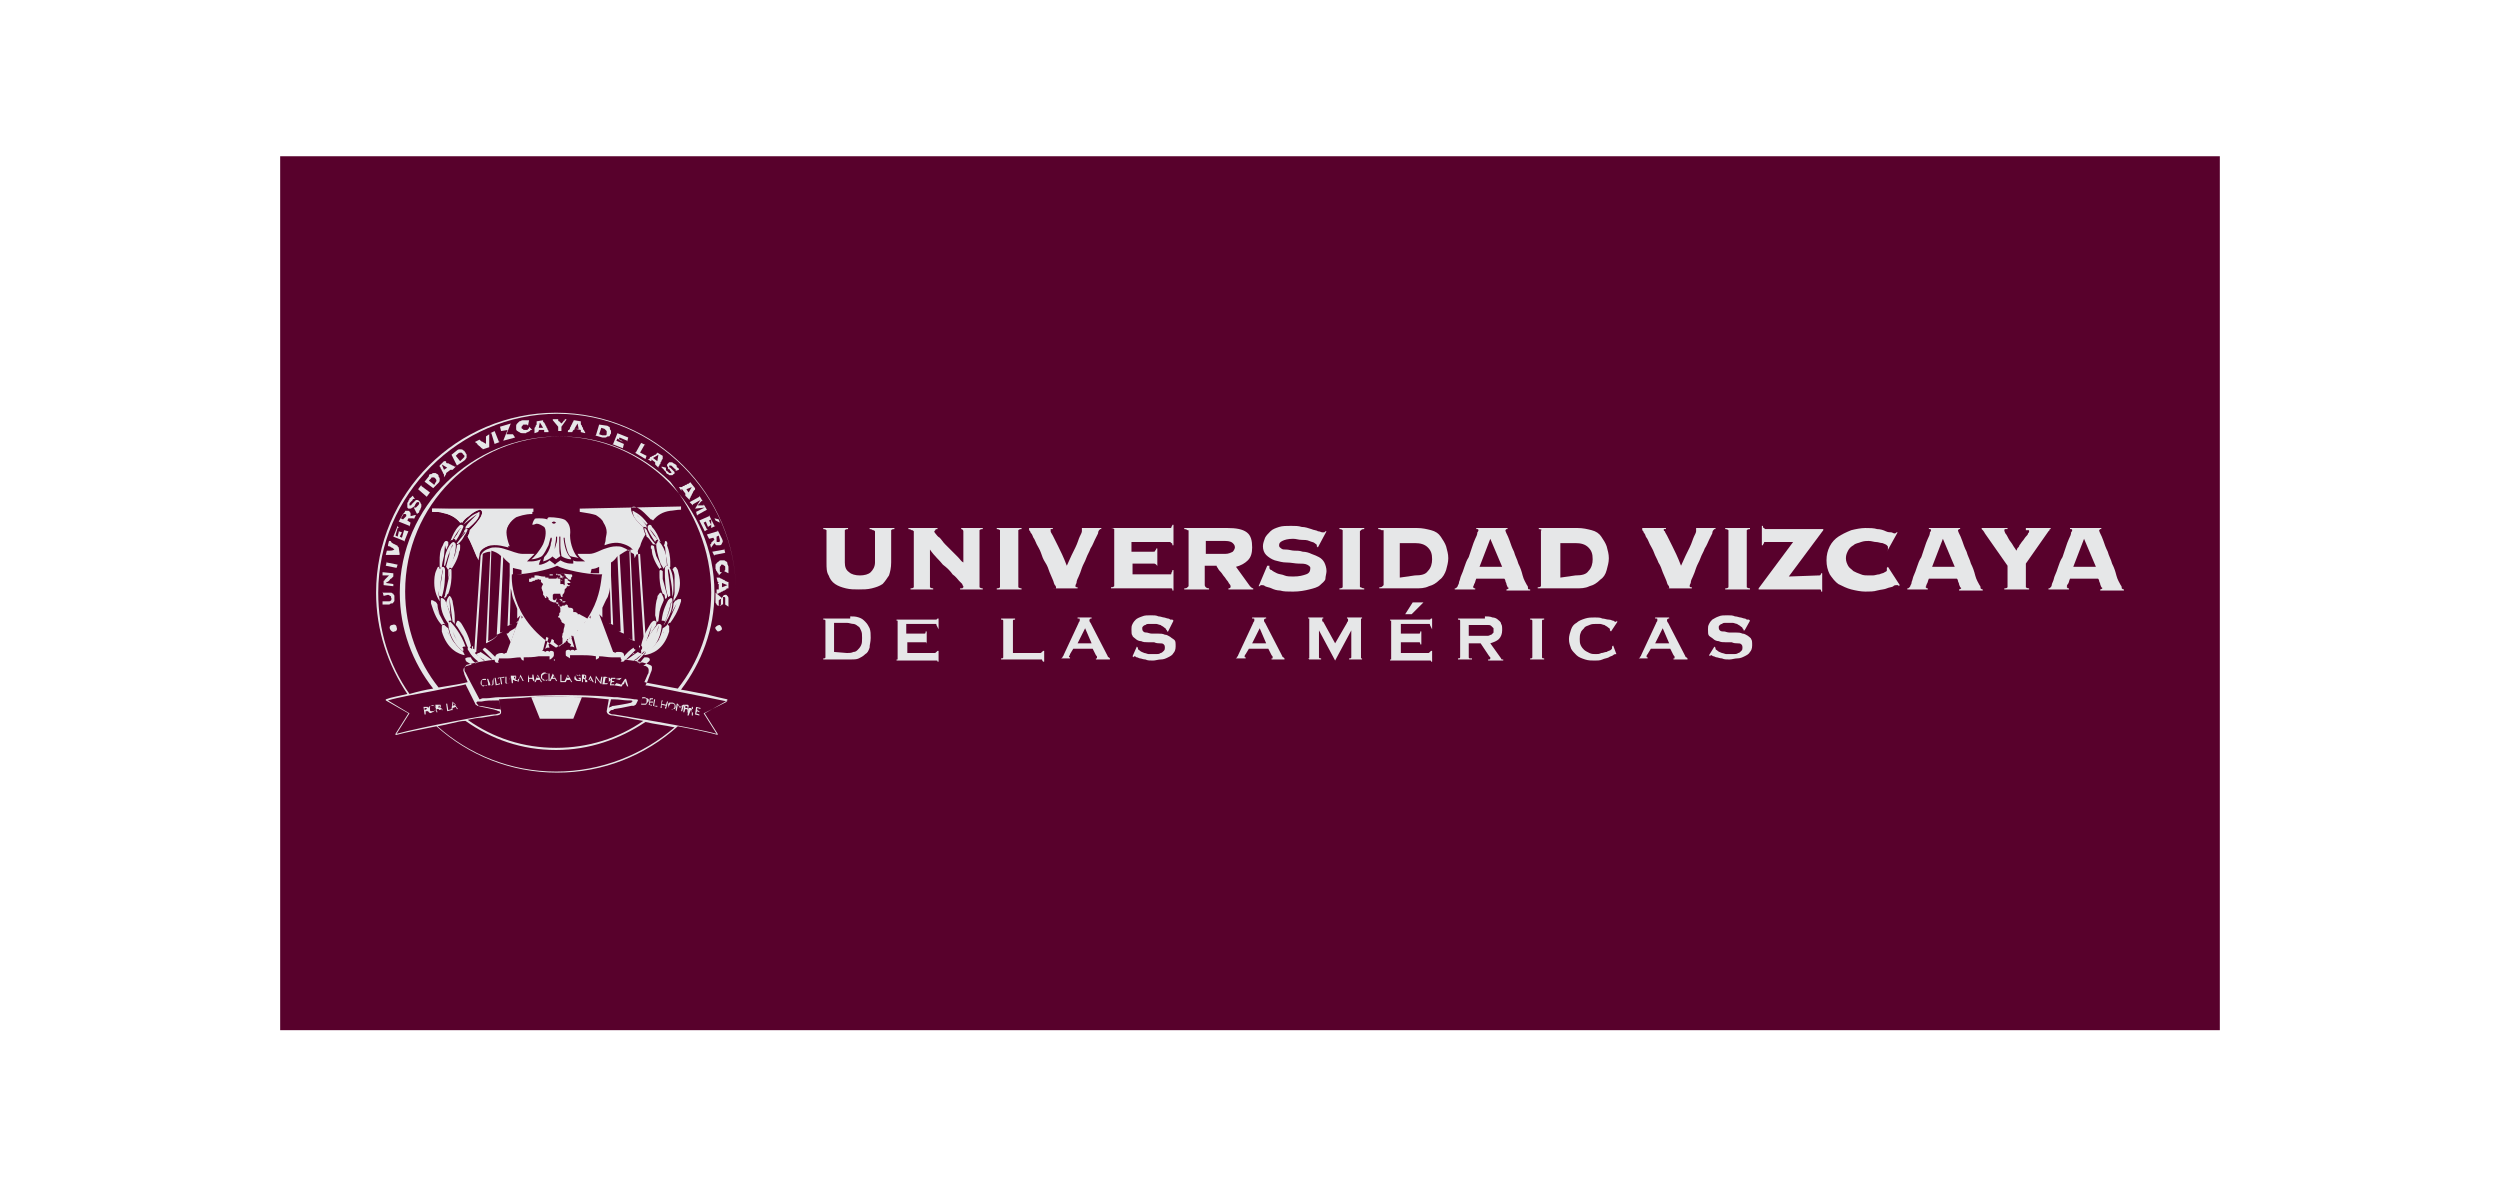 <?xml version="1.0" encoding="utf-8"?>
<!-- Generator: Adobe Illustrator 24.0.2, SVG Export Plug-In . SVG Version: 6.00 Build 0)  -->
<svg version="1.1" xmlns="http://www.w3.org/2000/svg" xmlns:xlink="http://www.w3.org/1999/xlink" x="0px" y="0px"
	 viewBox="0 0 232 110" style="enable-background:new 0 0 232 110;" xml:space="preserve">
<style type="text/css">
	.st0{fill:none;}
	.st1{fill:#58012C;}
	.st2{fill:#003A5D;}
	.st3{fill:#E6E7E8;}
	.st4{fill-rule:evenodd;clip-rule:evenodd;fill:#E6E7E8;}
	.st5{fill:#383838;}
	.st6{fill:#606161;}
	.st7{fill:#FEFEFE;}
	.st8{fill:#FDCA0C;}
	.st9{fill:#0C436D;}
	.st10{fill:#EB7232;}
	.st11{fill:#0D1A46;}
	.st12{fill:#FDFEFE;}
	.st13{fill:#8E1824;}
	.st14{fill:#090909;}
	.st15{fill:#EE9314;}
	.st16{fill:#FFFEFE;}
	.st17{fill:#CE152D;}
	.st18{fill:#1E1C1C;}
	.st19{fill:url(#SVGID_1_);}
	.st20{fill:#5A5A5D;}
	.st21{fill:url(#SVGID_2_);}
	.st22{fill:url(#SVGID_3_);}
	.st23{fill:url(#SVGID_4_);}
	.st24{fill:url(#SVGID_5_);}
	.st25{fill:url(#SVGID_6_);}
	.st26{fill:#827C2C;}
	.st27{fill:#0058A3;}
	.st28{fill:#DE1821;}
	.st29{fill:#DE1720;}
	.st30{fill:#DE1922;}
	.st31{fill:#395F47;}
	.st32{fill:#396047;}
</style>
<g id="Capa_2">
	<rect x="21.9" y="10.4" class="st0" width="188.1" height="89.2"/>
</g>
<g id="Capa_1">
	<rect x="26" y="14.5" class="st1" width="180" height="81.1"/>
	<g>
		<g>
			<path class="st3" d="M62.5,55.8c0.1-0.1,0.1-0.2,0.2-0.3c0.2-0.3,0.4-0.8,0.4-1.4c0-0.4-0.1-0.8-0.2-1.2
				c-0.1-0.2-0.2-0.3-0.2-0.3h0h0c0,0-0.1,0-0.2,0.1c0,0,0,0.1-0.1,0.1c0.1,0.2,0.2,0.4,0.2,0.7l0-0.5c0,0,0,0,0,0h0c0,0,0,0,0,0
				c0,0,0,0,0,0l0,2c0,0,0,0,0,0c0,0,0,0,0,0h0c0,0,0,0,0,0c0,0.2-0.1,0.4-0.1,0.6c0,0,0,0,0,0C62.5,55.7,62.5,55.8,62.5,55.8z"/>
			<polygon class="st3" points="62.8,66 62.9,65.4 63.1,65.7 63.1,65.7 63.3,65.5 63.2,66 63.3,66 63.5,65.4 63.4,65.4 63.1,65.6 
				62.9,65.3 62.8,65.3 62.7,65.9 			"/>
			<path class="st3" d="M63.7,66.1c0,0,0.1,0,0.1,0c0,0,0.1,0,0.1-0.1c0,0,0-0.1,0-0.1c0,0,0-0.1,0-0.1s-0.1-0.1-0.1-0.1
				c0.1,0,0.1-0.1,0.1-0.1c0,0,0-0.1,0-0.1c0,0,0-0.1-0.1-0.1s-0.1,0-0.1,0l-0.2,0l-0.1,0.7L63.7,66.1z M63.6,65.5L63.6,65.5
				c0.2,0,0.2,0.1,0.2,0.1c0,0,0,0.1,0,0.1c0,0-0.1,0-0.1,0l-0.1,0L63.6,65.5z M63.6,65.8L63.6,65.8c0.1,0,0.2,0,0.2,0.1s0,0,0,0
				c0,0,0,0,0,0.1c0,0,0,0,0,0.1s0,0-0.1,0s-0.1,0-0.1,0l-0.1,0L63.6,65.8z"/>
			<path class="st3" d="M64.1,65.9L64.1,65.9C64.2,65.9,64.2,65.9,64.1,65.9c0.1,0,0.1,0.1,0.1,0.1c0,0,0,0,0,0.1l0,0.1l0,0.1l0,0
				c0,0,0,0,0,0l0,0.1l0.1,0l0-0.1c0,0,0-0.1,0-0.1c0-0.1,0-0.1-0.1-0.1c0,0,0-0.1-0.1-0.1c0,0,0.1,0,0.1,0c0,0,0-0.1,0-0.1
				c0-0.1,0-0.1,0-0.1c0,0-0.1-0.1-0.1-0.1l-0.2,0l-0.1,0.7l0.1,0L64.1,65.9z M64.2,65.6L64.2,65.6c0.1,0,0.1,0,0.1,0s0,0,0,0
				c0,0,0,0,0,0.1c0,0,0,0,0,0.1c0,0,0,0,0,0c0,0-0.1,0-0.1,0l0,0L64.2,65.6z"/>
			<polygon class="st3" points="64.9,66.3 64.6,66.2 64.7,66 64.9,66.1 64.9,66 64.7,65.9 64.7,65.7 65,65.8 65,65.7 64.6,65.6 
				64.5,66.3 64.9,66.4 			"/>
			<g>
				<path class="st3" d="M35.6,55.3C35.6,55.3,35.6,55.3,35.6,55.3C35.6,55.3,35.6,55.4,35.6,55.3L35.6,55.3l-0.1-0.4h0
					c0,0,0,0,0,0.1c0,0,0,0,0,0l0.6,0c0.1,0,0.2,0,0.2,0c0.1,0,0.1,0.1,0.2,0.1c0,0.1,0.1,0.1,0.1,0.2c0,0.1,0,0.2,0,0.2
					c0,0.1,0,0.2,0,0.2c0,0.1,0,0.1-0.1,0.2c0,0.1-0.1,0.1-0.2,0.1c-0.1,0-0.1,0.1-0.2,0.1l-0.6,0c0,0,0,0,0,0c0,0,0,0,0,0.1h0
					l0-0.5h0c0,0,0,0,0,0.1c0,0,0,0,0,0l0.6,0c0.1,0,0.1,0,0.2-0.1c0-0.1,0.1-0.1,0-0.2c0-0.1,0-0.2-0.1-0.2c0,0-0.1-0.1-0.2-0.1
					L35.6,55.3z"/>
				<path class="st3" d="M35.6,54.3C35.6,54.3,35.6,54.3,35.6,54.3C35.6,54.3,35.6,54.4,35.6,54.3L35.6,54.3l0-0.5l0,0
					c0,0,0,0,0,0.1c0,0,0,0,0,0c0,0,0,0,0,0c0,0,0.1,0,0.1-0.1c0,0,0.1-0.1,0.1-0.1s0.1-0.1,0.1-0.1c0,0,0.1-0.1,0.1-0.1
					c0,0,0.1-0.1,0.1-0.1l-0.6,0c0,0,0,0,0,0l0,0l0-0.4l0,0c0,0,0,0,0,0.1c0,0,0,0,0,0l1,0.1c0,0,0,0,0,0c0,0,0,0,0-0.1l0,0l0,0.4
					l0,0c0,0,0,0,0,0c0,0,0,0,0,0c0,0,0,0,0,0c0,0,0,0,0,0c0,0,0,0-0.1,0.1c0,0-0.1,0.1-0.1,0.1c-0.1,0-0.1,0.1-0.2,0.2
					s-0.2,0.1-0.3,0.2l0.7,0.1c0,0,0,0,0,0c0,0,0,0,0-0.1l0,0l0,0.4l0,0c0,0,0,0,0-0.1c0,0,0,0,0,0L35.6,54.3z"/>
				<path class="st3" d="M36.8,52.7C36.8,52.7,36.8,52.6,36.8,52.7C36.8,52.6,36.8,52.6,36.8,52.7l-1-0.2c0,0,0,0,0,0c0,0,0,0,0,0
					l0,0l0.1-0.4l0,0c0,0,0,0,0,0.1s0,0,0,0l1,0.2c0,0,0,0,0,0c0,0,0,0,0,0l0,0L36.8,52.7L36.8,52.7z"/>
				<path class="st3" d="M37.1,51.5C37.1,51.5,37.1,51.4,37.1,51.5C37.1,51.4,37.1,51.4,37.1,51.5C37.1,51.4,37,51.4,37.1,51.5
					c-0.1,0-0.1,0-0.2,0c0,0-0.1,0-0.2,0c-0.1,0-0.1,0-0.2,0c-0.1,0-0.1,0-0.2,0c-0.1,0-0.1,0-0.2,0c-0.1,0-0.1,0-0.1,0
					c0,0-0.1,0-0.1,0c0,0,0,0-0.1,0c0,0,0,0,0,0l0,0l0.1-0.4l0,0c0,0,0,0,0,0c0,0,0,0,0,0c0,0,0,0,0,0c0,0,0,0,0.1,0
					c0.1,0,0.1,0,0.2,0c0.1,0,0.2,0,0.4-0.1c-0.1-0.1-0.2-0.2-0.3-0.2c-0.1-0.1-0.1-0.1-0.2-0.1s-0.1-0.1-0.1-0.1s0,0,0,0
					c0,0,0,0,0,0c0,0,0,0,0,0l0,0l0.1-0.4l0,0c0,0,0,0,0,0c0,0,0,0,0,0c0,0,0,0,0.1,0s0.1,0.1,0.1,0.1c0,0,0.1,0.1,0.1,0.1
					c0.1,0,0.1,0.1,0.2,0.1c0.1,0,0.1,0.1,0.2,0.1c0.1,0,0.1,0.1,0.1,0.1c0,0,0.1,0.1,0.1,0.1s0,0,0,0c0,0,0,0,0,0l0,0L37.1,51.5
					L37.1,51.5z"/>
				<path class="st3" d="M37.3,49.4C37.3,49.4,37.3,49.4,37.3,49.4C37.3,49.4,37.3,49.4,37.3,49.4l-0.2,0.4l0.2,0.1l0.2-0.7
					c0,0,0,0,0,0s0,0,0,0l0,0l0.4,0.1l0,0c0,0,0,0,0,0c0,0,0,0,0,0l-0.4,1l0,0c0,0,0,0,0-0.1c0,0,0,0,0,0l-1-0.4c0,0,0,0,0,0
					s0,0,0,0l0,0l0.4-1c0,0,0,0,0,0c0,0,0,0,0,0l0,0L37,49l0,0c0,0,0,0-0.1,0s0,0,0,0l-0.2,0.7l0.2,0.1l0.1-0.4c0,0,0,0,0-0.1
					c0,0,0,0,0,0l0,0L37.3,49.4L37.3,49.4z"/>
				<path class="st3" d="M38.1,48.5C38.1,48.5,38.1,48.5,38.1,48.5C38.1,48.5,38.1,48.5,38.1,48.5L38.1,48.5L38,48.9l0,0
					c0,0,0,0,0-0.1c0,0,0,0,0,0L37,48.4c0,0,0,0,0,0c0,0,0,0,0,0l0,0l0.4-0.7c0.1-0.1,0.2-0.2,0.2-0.3c0.1,0,0.2,0,0.3,0
					c0.1,0,0.1,0.1,0.2,0.2c0,0.1,0,0.2,0,0.3l0.4-0.1c0,0,0.1,0,0.1,0l0,0l-0.2,0.4l0,0c0,0,0-0.1,0-0.1c0,0,0,0,0,0c0,0,0,0-0.1,0
					c0,0-0.1,0-0.1,0c0,0-0.1,0-0.1,0c0,0-0.1,0-0.1,0c0,0,0,0-0.1,0l-0.1,0.2L38.1,48.5z M37.7,47.9c0-0.1,0-0.1,0-0.1
					c0,0,0-0.1-0.1-0.1c0,0-0.1,0-0.1,0c0,0-0.1,0-0.1,0.1l-0.2,0.3l0.2,0.1L37.7,47.9z"/>
				<path class="st3" d="M38.4,47.1C38.4,47.1,38.4,47.1,38.4,47.1C38.4,47.2,38.5,47.2,38.4,47.1c0.1,0,0.2,0,0.2,0
					c0,0,0.1-0.1,0.1-0.1c0,0,0.1-0.1,0.1-0.1c0.1-0.1,0.1-0.2,0.1-0.2c0-0.1,0-0.1-0.1-0.1c0,0-0.1,0-0.1,0c0,0-0.1,0.1-0.1,0.1
					c0,0.1-0.1,0.1-0.1,0.2c0,0.1-0.1,0.1-0.2,0.2c-0.1,0-0.1,0.1-0.2,0.1c-0.1,0-0.1,0-0.2,0c0,0-0.1-0.1-0.1-0.1c0,0,0-0.1,0-0.2
					c0-0.1,0-0.1,0-0.2c0-0.1,0.1-0.1,0.1-0.2c0-0.1,0.1-0.1,0.1-0.2c0-0.1,0.1-0.1,0.1-0.1s0.1-0.1,0.1-0.1c0,0,0,0,0.1-0.1
					c0,0,0,0,0,0c0,0,0,0,0,0l0,0l0.2,0.3l0,0l0,0c0,0,0,0-0.1,0s-0.1,0-0.1,0.1c0,0-0.1,0.1-0.1,0.1c0,0-0.1,0.1-0.1,0.1
					c-0.1,0.1-0.1,0.1-0.1,0.2c0,0,0,0.1,0,0.1c0,0,0,0,0.1,0c0,0,0.1,0,0.1-0.1c0,0,0.1-0.1,0.1-0.1c0,0,0.1-0.1,0.1-0.1
					c0,0,0.1-0.1,0.1-0.1c0,0,0.1-0.1,0.1-0.1c0,0,0.1,0,0.1,0c0.1,0,0.1,0,0.2,0.1c0,0,0.1,0.1,0.1,0.1c0,0,0,0.1,0.1,0.2
					c0,0.1,0,0.1,0,0.2c0,0.1-0.1,0.2-0.1,0.3c-0.1,0.1-0.1,0.1-0.1,0.2c0,0.1-0.1,0.1-0.1,0.1c0,0-0.1,0.1-0.1,0.1c0,0,0,0,0,0
					c0,0,0,0,0,0c0,0,0,0,0,0l0,0L38.4,47.1L38.4,47.1z"/>
				<path class="st3" d="M39.6,46.1C39.6,46.1,39.6,46.1,39.6,46.1C39.6,46.1,39.6,46.1,39.6,46.1l-0.8-0.7c0,0,0,0,0,0s0,0,0,0l0,0
					l0.3-0.4l0,0c0,0,0,0,0,0.1s0,0,0,0l0.8,0.6c0,0,0,0,0,0c0,0,0,0,0,0l0,0L39.6,46.1L39.6,46.1z"/>
				<path class="st3" d="M39.4,44.7C39.3,44.7,39.3,44.7,39.4,44.7C39.3,44.7,39.3,44.7,39.4,44.7L39.4,44.7l0.4-0.5
					C39.8,44,39.9,44,40,44s0.1-0.1,0.2-0.1c0.1,0,0.1,0,0.2,0c0.1,0,0.1,0.1,0.2,0.1c0.1,0.1,0.1,0.1,0.1,0.2
					c0,0.1,0.1,0.1,0.1,0.2c0,0.1,0,0.2,0,0.2c0,0.1-0.1,0.2-0.1,0.2l-0.5,0.5l0,0c0,0,0,0,0,0s0,0,0,0L39.4,44.7z M40.4,44.8
					c0.1-0.1,0.1-0.2,0.1-0.2s0-0.1-0.1-0.2c-0.1-0.1-0.1-0.1-0.2-0.1c-0.1,0-0.2,0-0.2,0.1l-0.2,0.2l0.5,0.4L40.4,44.8z"/>
				<path class="st3" d="M41.4,44C41.4,44,41.4,44,41.4,44C41.4,44,41.4,44,41.4,44L41.4,44l-0.2,0.3l0,0c0,0,0,0,0,0c0,0,0,0,0,0
					c0,0,0,0,0-0.1c0,0,0-0.1,0-0.1c0-0.1,0-0.1-0.1-0.2c0-0.1,0-0.1-0.1-0.2c0-0.1,0-0.1-0.1-0.2c0-0.1,0-0.1-0.1-0.2
					c0,0,0-0.1,0-0.1s0,0,0,0c0,0,0,0,0,0c0,0,0,0,0,0l0,0l0.4-0.4l0,0c0,0,0,0,0,0c0,0,0,0,0,0c0,0,0,0,0.1,0s0.1,0,0.1,0.1
					s0.1,0.1,0.2,0.1s0.1,0.1,0.2,0.1c0.1,0,0.1,0.1,0.2,0.1c0.1,0,0.1,0.1,0.2,0.1c0,0,0,0,0.1,0c0,0,0,0,0,0l0,0l-0.3,0.3l0,0
					c0,0,0,0,0,0c0,0,0,0,0,0c0,0,0,0-0.1,0c0,0,0,0-0.1,0c0,0,0,0,0,0l-0.4,0.3c0,0,0,0.1,0,0.1C41.4,44,41.4,44,41.4,44
					C41.4,44,41.4,44,41.4,44C41.4,44,41.4,44,41.4,44z M41.5,43.4L41,43.1l0.2,0.5L41.5,43.4z"/>
				<path class="st3" d="M41.9,42.2C41.9,42.2,41.9,42.2,41.9,42.2C41.9,42.2,41.8,42.2,41.9,42.2L41.9,42.2l0.5-0.4
					c0.1-0.1,0.2-0.1,0.2-0.1c0.1,0,0.2,0,0.2,0c0.1,0,0.1,0,0.2,0.1c0.1,0,0.1,0.1,0.2,0.2c0,0.1,0.1,0.1,0.1,0.2
					c0,0.1,0,0.1,0,0.2c0,0.1,0,0.1-0.1,0.2c0,0.1-0.1,0.1-0.2,0.2l-0.6,0.4l0,0c0,0,0,0,0,0s0,0,0,0L41.9,42.2z M42.9,42.6
					c0.1-0.1,0.1-0.1,0.2-0.2c0-0.1,0-0.2-0.1-0.2C42.9,42,42.8,42,42.8,42c-0.1,0-0.2,0-0.3,0.1l-0.2,0.2l0.4,0.5L42.9,42.6z"/>
				<path class="st3" d="M44.8,41.7C44.8,41.7,44.8,41.7,44.8,41.7C44.8,41.7,44.8,41.7,44.8,41.7C44.8,41.6,44.8,41.6,44.8,41.7
					c0-0.1-0.1-0.1-0.1-0.1c0,0-0.1-0.1-0.1-0.1c0,0-0.1-0.1-0.1-0.1c-0.1,0-0.1-0.1-0.1-0.1c-0.1,0-0.1-0.1-0.1-0.1
					c0,0-0.1-0.1-0.1-0.1s-0.1,0-0.1-0.1c0,0,0,0,0,0c0,0,0,0,0,0l0,0l0.4-0.2l0,0c0,0,0,0,0,0c0,0,0,0,0,0c0,0,0,0,0,0s0,0,0.1,0.1
					c0,0,0.1,0.1,0.2,0.1c0.1,0.1,0.2,0.1,0.3,0.2c0-0.2,0-0.3,0-0.4c0-0.1,0-0.2,0-0.2s0-0.1,0-0.1c0,0,0,0,0,0c0,0,0,0,0,0
					c0,0,0,0,0,0l0,0l0.3-0.2l0,0c0,0,0,0,0,0c0,0,0,0,0,0c0,0,0,0,0,0.1c0,0,0,0.1,0,0.1c0,0.1,0,0.1,0,0.2c0,0.1,0,0.1,0,0.2
					c0,0.1,0,0.1,0,0.2c0,0.1,0,0.1,0,0.2c0,0.1,0,0.1,0,0.1c0,0,0,0.1,0,0.1c0,0,0,0,0,0l0,0L44.8,41.7L44.8,41.7z"/>
				<path class="st3" d="M45.9,41.2C45.9,41.2,45.9,41.1,45.9,41.2C45.9,41.1,45.9,41.1,45.9,41.2l-0.3-1c0,0,0,0,0,0c0,0,0,0-0.1,0
					l0,0l0.4-0.2l0,0c0,0,0,0,0,0c0,0,0,0,0,0l0.4,1c0,0,0,0,0,0c0,0,0,0,0.1,0l0,0L45.9,41.2L45.9,41.2z"/>
				<path class="st3" d="M47.6,40.3C47.6,40.3,47.6,40.3,47.6,40.3C47.6,40.3,47.6,40.3,47.6,40.3L47.6,40.3l0.2,0.3l0,0
					c0,0,0,0,0,0c0,0,0,0,0,0l-1.1,0.3l0,0l0.4-1L46.5,40c0,0,0,0,0,0c0,0,0,0,0,0l0,0l-0.1-0.4l0,0c0,0,0,0,0,0c0,0,0,0,0,0l1-0.3
					l0,0l-0.4,1L47.6,40.3z"/>
				<path class="st3" d="M49,39.5C49,39.5,49,39.5,49,39.5C49,39.5,49,39.5,49,39.5C48.9,39.5,48.9,39.5,49,39.5
					c-0.1-0.1-0.1-0.1-0.1-0.1s-0.1,0-0.1,0c0,0-0.1,0-0.1,0c0,0-0.1,0-0.1,0c0,0-0.1,0-0.1,0.1c0,0-0.1,0.1-0.1,0.1
					c0,0,0,0.1,0,0.1s0,0.1,0.1,0.1c0,0,0.1,0.1,0.1,0.1c0,0,0.1,0,0.1,0c0.1,0,0.1,0,0.1,0c0,0,0,0,0.1,0c0,0,0.1,0,0.1-0.1
					c0,0,0.1,0,0.1-0.1c0,0,0,0,0-0.1c0,0,0,0,0,0c0,0,0,0,0,0l0,0l0.3,0.3l0,0c0,0,0,0,0,0c0,0,0,0,0,0c0,0,0,0-0.1,0
					s-0.1,0-0.1,0.1c0,0-0.1,0-0.2,0.1c-0.1,0-0.1,0-0.2,0.1c-0.1,0-0.2,0-0.3,0c-0.1,0-0.2,0-0.3-0.1c-0.1,0-0.1-0.1-0.2-0.1
					c-0.1-0.1-0.1-0.1-0.1-0.2c0-0.1,0-0.2,0-0.3c0-0.1,0.1-0.2,0.1-0.2c0.1-0.1,0.1-0.1,0.2-0.2c0.1,0,0.2-0.1,0.3-0.1
					c0.1,0,0.2,0,0.2,0c0.1,0,0.1,0,0.2,0c0,0,0.1,0,0.1,0c0,0,0,0,0.1,0c0,0,0,0,0,0l0,0L49,39.5L49,39.5z"/>
				<path class="st3" d="M49.9,40.1C49.9,40.1,49.9,40.1,49.9,40.1C50,40.1,50,40.1,49.9,40.1L49.9,40.1l-0.3,0.1l0,0c0,0,0,0,0,0
					c0,0,0,0,0,0c0,0,0,0,0-0.1c0,0,0-0.1,0-0.1c0-0.1,0-0.1,0-0.2s0-0.1,0.1-0.2c0-0.1,0-0.1,0.1-0.2c0-0.1,0-0.1,0-0.2
					c0,0,0-0.1,0-0.1c0,0,0,0,0,0c0,0,0,0,0,0c0,0,0,0,0,0l0,0l0.6-0.1l0,0c0,0,0,0,0,0s0,0,0,0c0,0,0,0,0,0.1c0,0,0,0.1,0.1,0.1
					c0,0.1,0.1,0.1,0.1,0.2c0,0.1,0.1,0.1,0.1,0.2c0,0.1,0.1,0.1,0.1,0.2c0,0.1,0.1,0.1,0.1,0.2c0,0,0,0,0,0.1s0,0,0,0v0l-0.4,0l0,0
					c0,0,0,0,0,0c0,0,0,0,0,0c0,0,0,0,0-0.1c0,0,0,0,0-0.1c0,0,0,0,0,0l-0.5,0c0,0,0,0.1,0,0.1C50,40,50,40,49.9,40.1
					C49.9,40.1,49.9,40.1,49.9,40.1C49.9,40.1,49.9,40.1,49.9,40.1z M50.4,39.7l-0.3-0.5L50,39.7L50.4,39.7z"/>
				<path class="st3" d="M52.6,38.9L52.6,38.9C52.5,38.9,52.5,38.9,52.6,38.9C52.5,38.9,52.5,39,52.6,38.9l-0.5,0.7l0,0.4
					c0,0,0,0,0,0c0,0,0,0,0.1,0v0l-0.5,0v0c0,0,0,0,0.1,0c0,0,0,0,0,0l0-0.4L51.3,39c0,0,0-0.1,0-0.1c0,0,0,0,0,0v0l0.5,0v0
					c0,0,0,0,0,0c0,0,0,0,0,0c0,0,0,0,0,0.1c0,0,0,0.1,0.1,0.1c0,0,0.1,0.1,0.1,0.1c0,0,0.1,0.1,0.1,0.1c0,0,0,0,0,0
					c0,0,0,0,0.1-0.1s0-0.1,0.1-0.1c0,0,0-0.1,0.1-0.1s0,0,0-0.1c0,0,0,0,0,0c0,0,0,0,0,0c0,0,0,0,0,0v0L52.6,38.9z"/>
				<path class="st3" d="M53.1,40.1C53.1,40.1,53.1,40.1,53.1,40.1C53.1,40.1,53.1,40.1,53.1,40.1L53.1,40.1l-0.4,0l0,0c0,0,0,0,0,0
					c0,0,0,0,0,0c0,0,0,0,0-0.1c0,0,0-0.1,0.1-0.1c0,0,0.1-0.1,0.1-0.2c0-0.1,0.1-0.1,0.1-0.2c0-0.1,0.1-0.1,0.1-0.2
					c0-0.1,0.1-0.1,0.1-0.2c0,0,0-0.1,0.1-0.1c0,0,0,0,0,0c0,0,0,0,0,0c0,0,0,0,0,0l0,0l0.6,0.1l0,0c0,0,0,0,0,0c0,0,0,0,0,0
					c0,0,0,0,0,0.1c0,0,0,0.1,0,0.1c0,0.1,0,0.1,0.1,0.2c0,0.1,0,0.1,0.1,0.2c0,0.1,0,0.2,0.1,0.2c0,0.1,0,0.1,0.1,0.2
					c0,0,0,0,0,0.1c0,0,0,0,0,0l0,0l-0.4-0.1l0,0c0,0,0,0,0,0c0,0,0,0,0,0c0,0,0,0,0-0.1c0,0,0,0,0-0.1c0,0,0,0,0,0l-0.5-0.1
					C53.2,39.9,53.2,39.9,53.1,40.1C53.2,40,53.1,40,53.1,40.1C53.1,40,53.1,40.1,53.1,40.1C53.1,40.1,53.1,40.1,53.1,40.1z
					 M53.7,39.8l-0.1-0.5l-0.3,0.5L53.7,39.8z"/>
				<path class="st3" d="M55.6,39.4C55.6,39.4,55.6,39.4,55.6,39.4C55.6,39.4,55.5,39.4,55.6,39.4L55.6,39.4l0.7,0.1
					c0.1,0,0.2,0.1,0.2,0.1c0.1,0,0.1,0.1,0.1,0.2c0,0.1,0.1,0.1,0.1,0.2c0,0.1,0,0.2,0,0.2c0,0.1-0.1,0.1-0.1,0.2
					c0,0.1-0.1,0.1-0.2,0.1c-0.1,0-0.1,0.1-0.2,0.1c-0.1,0-0.2,0-0.3,0l-0.7-0.2l0,0c0,0,0,0,0.1,0c0,0,0,0,0,0L55.6,39.4z
					 M55.9,40.4c0.1,0,0.2,0,0.3,0c0.1,0,0.1-0.1,0.1-0.2c0-0.1,0-0.2,0-0.2s-0.1-0.1-0.2-0.2l-0.3-0.1l-0.2,0.6L55.9,40.4z"/>
				<path class="st3" d="M57.7,40.9C57.8,40.9,57.8,40.9,57.7,40.9C57.7,40.8,57.7,40.8,57.7,40.9l-0.4-0.2l-0.1,0.2l0.7,0.3
					c0,0,0,0,0,0c0,0,0,0,0,0l0,0l-0.1,0.4l0,0c0,0,0,0,0,0c0,0,0,0,0,0l-1-0.4l0,0c0,0,0,0,0.1,0c0,0,0,0,0,0l0.4-1c0,0,0,0,0,0
					c0,0,0,0,0,0l0,0l1,0.4c0,0,0,0,0,0c0,0,0,0,0,0l0,0l-0.1,0.4l0,0c0,0,0,0,0-0.1c0,0,0,0,0,0l-0.7-0.3l-0.1,0.2l0.4,0.2
					c0,0,0,0,0,0c0,0,0,0,0,0l0,0L57.7,40.9L57.7,40.9z"/>
				<path class="st3" d="M60,42.3C60,42.3,60,42.3,60,42.3C60,42.3,60,42.2,60,42.3L60,42.3l-0.1,0.3l0,0c0,0,0,0,0,0c0,0,0,0,0,0
					l-1-0.6l0,0c0,0,0,0,0.1,0s0,0,0,0l0.5-0.9c0,0,0,0,0,0c0,0,0,0,0,0l0,0l0.4,0.2l0,0c0,0,0,0-0.1,0s0,0,0,0l-0.4,0.7L60,42.3z"
					/>
				<path class="st3" d="M60.4,42.8C60.4,42.8,60.4,42.8,60.4,42.8C60.4,42.8,60.4,42.8,60.4,42.8L60.4,42.8l-0.3-0.2l0,0
					c0,0,0,0,0,0c0,0,0,0,0,0c0,0,0,0,0.1,0c0,0,0.1,0,0.1-0.1s0.1-0.1,0.1-0.1c0.1,0,0.1-0.1,0.2-0.1s0.1-0.1,0.2-0.1
					c0.1,0,0.1-0.1,0.1-0.1c0,0,0.1,0,0.1-0.1c0,0,0,0,0,0c0,0,0,0,0,0c0,0,0,0,0,0l0,0l0.5,0.3l0,0c0,0,0,0,0,0c0,0,0,0,0,0
					c0,0,0,0,0,0.1c0,0,0,0.1,0,0.1c0,0.1,0,0.1-0.1,0.2c0,0.1,0,0.1-0.1,0.2c0,0.1,0,0.2-0.1,0.2c0,0.1,0,0.1-0.1,0.2
					c0,0,0,0,0,0.1c0,0,0,0,0,0l0,0l-0.3-0.3l0,0c0,0,0,0,0,0c0,0,0,0,0,0c0,0,0,0,0-0.1c0,0,0,0,0-0.1c0,0,0,0,0,0l-0.4-0.3
					C60.5,42.7,60.5,42.7,60.4,42.8C60.5,42.8,60.4,42.8,60.4,42.8C60.4,42.8,60.4,42.8,60.4,42.8C60.4,42.8,60.4,42.8,60.4,42.8z
					 M61,42.8l0.1-0.6l-0.5,0.3L61,42.8z"/>
				<path class="st3" d="M61.8,43.4C61.8,43.4,61.8,43.5,61.8,43.4C61.8,43.5,61.8,43.5,61.8,43.4c0,0.1,0,0.2,0,0.2
					c0,0,0,0.1,0.1,0.1c0,0,0.1,0.1,0.1,0.1c0.1,0.1,0.1,0.1,0.2,0.1c0.1,0,0.1,0,0.1,0c0,0,0,0,0-0.1c0,0-0.1-0.1-0.1-0.1
					c0-0.1-0.1-0.1-0.1-0.2C62,43.6,62,43.5,62,43.4c0-0.1-0.1-0.1-0.1-0.2c0-0.1,0-0.1,0.1-0.2c0,0,0.1-0.1,0.1-0.1
					c0.1,0,0.1,0,0.2,0c0.1,0,0.1,0,0.2,0.1c0.1,0,0.1,0.1,0.2,0.1c0.1,0.1,0.1,0.1,0.1,0.2c0,0.1,0.1,0.1,0.1,0.1
					c0,0,0.1,0.1,0.1,0.1c0,0,0,0.1,0,0.1c0,0,0,0,0,0c0,0,0,0,0,0l0,0l-0.3,0.1l0,0l0,0c0,0,0,0,0-0.1c0,0,0-0.1-0.1-0.1
					c0,0-0.1-0.1-0.1-0.1c0,0-0.1-0.1-0.1-0.1c-0.1-0.1-0.1-0.1-0.2-0.1c0,0-0.1,0-0.1,0s0,0,0,0.1c0,0,0,0.1,0.1,0.1
					c0,0,0.1,0.1,0.1,0.1c0,0,0.1,0.1,0.1,0.1c0,0,0.1,0.1,0.1,0.1c0,0,0.1,0.1,0.1,0.1c0,0,0,0.1,0,0.1c0,0,0,0.1-0.1,0.1
					c0,0-0.1,0.1-0.1,0.1c0,0-0.1,0-0.2,0c-0.1,0-0.1,0-0.2-0.1c-0.1,0-0.2-0.1-0.2-0.2c-0.1-0.1-0.1-0.1-0.2-0.2
					c0-0.1-0.1-0.1-0.1-0.1c0,0,0-0.1-0.1-0.1c0,0,0,0,0-0.1c0,0,0,0,0,0s0,0,0,0l0,0L61.8,43.4L61.8,43.4z"/>
				<path class="st3" d="M63.2,45.5C63.2,45.5,63.2,45.5,63.2,45.5C63.2,45.5,63.2,45.5,63.2,45.5L63.2,45.5L63,45.2l0,0
					c0,0,0,0,0,0c0,0,0,0,0,0c0,0,0,0,0.1,0c0,0,0.1,0,0.1,0c0.1,0,0.1,0,0.2-0.1c0.1,0,0.1,0,0.2-0.1c0.1,0,0.1,0,0.2-0.1
					c0.1,0,0.1,0,0.2-0.1s0.1,0,0.1,0c0,0,0,0,0,0c0,0,0,0,0,0s0,0,0,0l0,0l0.4,0.5l0,0c0,0,0,0,0,0c0,0,0,0,0,0c0,0,0,0,0,0.1
					c0,0,0,0.1-0.1,0.1c0,0.1-0.1,0.1-0.1,0.2c0,0.1-0.1,0.1-0.1,0.2c0,0.1-0.1,0.1-0.1,0.2c0,0.1-0.1,0.1-0.1,0.2c0,0,0,0,0,0.1
					c0,0,0,0,0,0l0,0L63.6,46l0,0c0,0,0,0,0,0c0,0,0,0,0,0c0,0,0,0,0-0.1c0,0,0,0,0-0.1c0,0,0,0,0,0l-0.3-0.4c0,0-0.1,0-0.1,0
					C63.3,45.5,63.3,45.5,63.2,45.5C63.3,45.5,63.3,45.5,63.2,45.5C63.2,45.5,63.2,45.5,63.2,45.5z M63.9,45.7l0.3-0.5l-0.5,0.2
					L63.9,45.7z"/>
				<path class="st3" d="M64.6,47.5C64.6,47.5,64.6,47.5,64.6,47.5C64.7,47.5,64.7,47.5,64.6,47.5l0.8-0.4v0l-0.9,0.1l0.5-0.8l0,0
					l-0.7,0.4c0,0,0,0,0,0s0,0,0,0.1l0,0L64,46.6l0,0c0,0,0,0,0,0c0,0,0,0,0,0l0.9-0.5c0,0,0,0,0,0c0,0,0,0,0-0.1l0,0l0.3,0.5l0,0
					c0,0,0,0-0.1,0c0,0,0,0,0,0s0,0-0.1,0.1s0,0.1-0.1,0.1c0,0,0,0.1-0.1,0.1c0,0,0,0.1-0.1,0.1c0,0,0,0,0,0c0.1,0,0.1,0,0.2,0
					c0.1,0,0.1,0,0.2,0c0,0,0.1,0,0.1,0c0,0,0.1,0,0.1,0c0,0,0,0,0-0.1l0,0l0.3,0.5l0,0c0,0,0,0,0,0c0,0,0,0,0,0l-0.9,0.5
					c0,0,0,0,0,0s0,0,0,0.1l0,0L64.6,47.5L64.6,47.5z"/>
				<path class="st3" d="M65.7,48.9C65.7,48.8,65.8,48.8,65.7,48.9C65.8,48.8,65.8,48.8,65.7,48.9l-0.2-0.5l-0.2,0.1l0.3,0.6
					c0,0,0,0,0,0c0,0,0,0,0.1,0l0,0l-0.3,0.2l0,0c0,0,0,0,0,0c0,0,0,0,0,0l-0.5-1l0,0c0,0,0,0,0,0c0,0,0,0,0,0l0.9-0.4c0,0,0,0,0,0
					c0,0,0,0,0-0.1l0,0l0.5,1c0,0,0,0,0,0c0,0,0,0,0.1,0l0,0l-0.4,0.2l0,0c0,0,0,0,0,0c0,0,0,0,0,0L66,48.2l-0.2,0.1l0.2,0.4
					c0,0,0,0,0,0c0,0,0,0,0,0l0,0L65.7,48.9L65.7,48.9z M66.4,48.3l-0.1-0.2l0.4,0.1l0.1,0.3L66.4,48.3z"/>
				<path class="st3" d="M65.8,50C65.8,50,65.8,50,65.8,50C65.8,50,65.8,50,65.8,50L65.8,50l-0.2-0.4l0,0c0,0,0,0,0,0c0,0,0,0,0,0
					l1-0.3c0,0,0,0,0,0s0,0,0-0.1l0,0L67,50c0.1,0.2,0.1,0.3,0,0.4c0,0.1-0.1,0.2-0.2,0.2c-0.1,0-0.2,0-0.3,0
					c-0.1,0-0.1-0.1-0.2-0.2l-0.3,0.4c0,0,0,0.1,0,0.1l0,0l-0.1-0.4l0,0c0,0,0,0,0.1,0c0,0,0,0,0,0c0,0,0,0,0-0.1c0,0,0-0.1,0.1-0.1
					c0,0,0-0.1,0.1-0.1c0,0,0-0.1,0.1-0.1c0,0,0,0,0,0l-0.1-0.2L65.8,50z M66.5,50.2c0,0.1,0,0.1,0.1,0.1c0,0,0.1,0,0.1,0
					c0,0,0.1,0,0.1-0.1c0,0,0-0.1,0-0.1l-0.1-0.4l-0.2,0.1L66.5,50.2z"/>
				<path class="st3" d="M66.1,51.2C66.1,51.3,66.2,51.3,66.1,51.2C66.2,51.3,66.2,51.3,66.1,51.2l1.1-0.2c0,0,0,0,0,0
					c0,0,0,0,0-0.1l0,0l0.1,0.4l0,0c0,0,0,0,0,0c0,0,0,0,0,0l-1,0.2c0,0,0,0,0,0c0,0,0,0,0,0.1l0,0L66.1,51.2L66.1,51.2z"/>
				<path class="st3" d="M67.2,53C67.2,53,67.2,53,67.2,53C67.2,53,67.2,53,67.2,53C67.3,53,67.3,53,67.2,53
					c0.1-0.1,0.1-0.1,0.1-0.1c0,0,0-0.1,0-0.1c0,0,0-0.1,0-0.1c0,0,0-0.1,0-0.1c0,0,0-0.1-0.1-0.1c0,0-0.1-0.1-0.1-0.1
					c0,0-0.1,0-0.1,0c-0.1,0-0.1,0-0.1,0.1c0,0-0.1,0.1-0.1,0.1s0,0.1,0,0.1c0,0.1,0,0.1,0,0.1c0,0,0,0,0,0.1c0,0,0,0.1,0,0.1
					c0,0,0,0.1,0.1,0.1c0,0,0,0,0.1,0c0,0,0,0,0,0c0,0,0,0,0,0l0,0l-0.3,0.3l0,0c0,0,0,0,0,0c0,0,0,0,0,0c0,0,0,0,0-0.1
					c0,0,0-0.1-0.1-0.1c0,0,0-0.1-0.1-0.2s0-0.1-0.1-0.2c0-0.1,0-0.2,0-0.3c0-0.1,0-0.2,0.1-0.2c0-0.1,0.1-0.1,0.2-0.2
					c0.1-0.1,0.1-0.1,0.2-0.1c0.1,0,0.2,0,0.3,0c0.1,0,0.1,0.1,0.2,0.1c0.1,0.1,0.1,0.1,0.1,0.2c0,0.1,0.1,0.2,0.1,0.3
					c0,0.1,0,0.2,0,0.2c0,0.1,0,0.1,0,0.2c0,0,0,0.1,0,0.1c0,0,0,0,0,0.1c0,0,0,0,0,0l0,0L67.2,53L67.2,53z"/>
				<path class="st3" d="M66.6,54C66.6,54,66.6,54,66.6,54C66.6,54,66.6,54,66.6,54L66.6,54l-0.1-0.4h0c0,0,0,0,0,0c0,0,0,0,0,0
					c0,0,0,0,0.1,0c0,0,0.1,0,0.1,0c0.1,0,0.1,0,0.2,0.1c0.1,0,0.1,0,0.2,0.1c0.1,0,0.1,0,0.2,0.1s0.1,0,0.2,0.1c0,0,0.1,0,0.1,0
					c0,0,0,0,0,0c0,0,0,0,0,0c0,0,0,0,0,0h0l0,0.6h0c0,0,0,0,0,0c0,0,0,0,0,0c0,0,0,0-0.1,0c0,0-0.1,0-0.1,0.1
					c-0.1,0-0.1,0.1-0.2,0.1c-0.1,0-0.1,0.1-0.2,0.1c-0.1,0-0.1,0.1-0.2,0.1c-0.1,0-0.1,0.1-0.2,0.1c0,0,0,0-0.1,0c0,0,0,0,0,0h0
					l0-0.4h0c0,0,0,0,0,0c0,0,0,0,0,0s0,0,0.1,0c0,0,0,0,0.1,0c0,0,0,0,0,0l0-0.5c0,0-0.1,0-0.1,0C66.7,54,66.7,54,66.6,54
					C66.6,54,66.6,54,66.6,54C66.6,54,66.6,54,66.6,54z M67,54.5l0.5-0.2L67,54.1L67,54.5z"/>
				<path class="st3" d="M67,55.5C67,55.5,67,55.5,67,55.5C67,55.5,67,55.5,67,55.5c-0.1,0.1-0.1,0.1-0.2,0.1c0,0,0,0.1-0.1,0.1
					c0,0.1,0,0.1,0,0.2c0,0.1,0,0.2,0,0.2c0,0.1,0.1,0.1,0.1,0.1c0,0,0,0,0.1-0.1c0,0,0-0.1,0-0.2c0-0.1,0-0.1,0-0.2
					c0-0.1,0-0.1,0.1-0.2c0-0.1,0.1-0.1,0.1-0.2c0,0,0.1-0.1,0.2-0.1c0.1,0,0.1,0,0.1,0c0,0,0.1,0.1,0.1,0.1c0,0,0.1,0.1,0.1,0.2
					c0,0.1,0,0.1,0,0.2c0,0.1,0,0.1,0,0.2c0,0.1,0,0.1,0,0.2c0,0,0,0.1,0,0.1c0,0,0,0.1,0,0.1s0,0,0,0c0,0,0,0,0,0l0,0l-0.3-0.2l0,0
					h0c0,0,0,0,0,0s0-0.1,0-0.1c0,0,0-0.1,0-0.1c0-0.1,0-0.1,0-0.2c0-0.1,0-0.2,0-0.2c0,0,0-0.1-0.1-0.1c0,0,0,0-0.1,0
					c0,0,0,0.1,0,0.1c0,0,0,0.1,0,0.1c0,0.1,0,0.1,0,0.2c0,0.1,0,0.1,0,0.2c0,0.1,0,0.1-0.1,0.1c0,0-0.1,0.1-0.1,0.1s-0.1,0-0.2,0
					c0,0-0.1,0-0.1,0c0,0-0.1-0.1-0.1-0.1c0-0.1-0.1-0.1-0.1-0.2c0-0.1,0-0.2,0-0.3c0-0.1,0-0.2,0-0.2c0-0.1,0-0.1,0-0.2
					c0,0,0-0.1,0-0.1c0,0,0,0,0-0.1c0,0,0,0,0,0c0,0,0,0,0,0l0,0L67,55.5L67,55.5z"/>
			</g>
			<g>
				<path class="st3" d="M40.1,47.2v0.3c0.4,0,0.8,0,1,0.1c0.6,0.1,1.2,0.4,1.6,0.9c0.1,0,0.1-0.1,0.2,0c0.1-0.2,0.3-0.4,0.6-0.6
					c0.2-0.2,1-0.8,1.2-0.5c0.1,0.2,0,0.4-0.1,0.6c-0.1,0.2-0.5,0.7-1,1.2c0,0.2-0.1,0.4-0.2,0.6c0.3,0.5,0.6,1.2,0.9,2l0-0.2
					c0-0.4,0.3-0.7,0.9-0.9c0.9-0.3,1.8,0.1,2,0.1c-0.2-0.5-0.3-0.9-0.3-1.2c0-0.3,0.1-0.6,0.3-0.9c0.2-0.3,0.4-0.5,0.7-0.7
					c0.3-0.1,0.8-0.3,1.5-0.3v-0.3L40.1,47.2L40.1,47.2z"/>
				<path class="st3" d="M56,58.7c-0.1-0.1-0.4-0.2-0.6-0.4l0.5,1.4l0.3-0.8C56.1,58.9,56,58.8,56,58.7z"/>
				<path class="st3" d="M47.3,58.6c0.1-0.1,0.4-0.2,0.6-0.4l-0.5,1.4L47,58.8C47.2,58.8,47.2,58.7,47.3,58.6z"/>
				<path class="st3" d="M49.3,64.7l0.8,2h3.1l0.8-2C54,64.7,51,64.6,49.3,64.7z"/>
				<path class="st3" d="M53.8,47.2v0.3c0.7,0.1,1.2,0.2,1.5,0.3c0.3,0.2,0.6,0.4,0.7,0.7c0.2,0.3,0.3,0.6,0.3,0.9
					c0,0.2-0.1,0.5-0.1,0.7c0,0.2-0.1,0.3-0.1,0.5c0.3-0.1,1-0.4,1.8-0.1c0.6,0.2,0.9,0.5,0.9,0.8l0.1,0.5c0.2-0.4,0.3-0.8,0.5-1.1
					c0.1-0.4,0.3-0.8,0.5-1.1c-0.1-0.2-0.2-0.5-0.2-0.7c-0.5-0.4-0.9-0.9-1-1.2c-0.1-0.2-0.2-0.5-0.1-0.6c0.3-0.3,1,0.3,1.2,0.5
					c0.2,0.2,0.5,0.5,0.6,0.6c0.1,0,0.1,0,0.2,0.1c0.4-0.5,0.9-0.8,1.6-0.9c0.2,0,0.6-0.1,1-0.1v-0.3L53.8,47.2L53.8,47.2z"/>
				<path class="st3" d="M40.1,47.2v0.3c0.4,0,0.8,0,1,0.1c0.6,0.1,1.2,0.4,1.6,0.9c0.1,0,0.1-0.1,0.2,0c0.1-0.2,0.3-0.4,0.6-0.6
					c0.2-0.2,1-0.8,1.2-0.5c0.1,0.2,0,0.4-0.1,0.6c-0.1,0.2-0.5,0.7-1,1.2c0,0.2-0.1,0.4-0.2,0.6c0.3,0.5,0.6,1.4,1,2.2l0.1-0.5
					c0-0.4,0.3-0.6,0.9-0.9c0.9-0.3,1.8,0.1,1.9,0.1c-0.2-0.5-0.3-1-0.3-1.3c0-0.3,0.1-0.6,0.3-0.9c0.2-0.3,0.4-0.5,0.7-0.7
					c0.3-0.1,0.8-0.3,1.5-0.3v-0.3L40.1,47.2z"/>
			</g>
			<path class="st3" d="M60.9,58.8c0.2-0.5,0.2-0.8,0.2-0.8c0,0,0,0,0,0h0l0,0c0,0,0,0,0,0c0,0,0,0,0,0l0,0l0,0l0,0v0c0,0,0,0,0,0
				c0,0,0,0,0,0c0,0,0,0.1,0,0.2c0,0.1-0.1,0.4-0.2,0.6c-0.2,0.5-0.5,1.1-1,1.6c0,0,0,0,0,0.1c0,0,0,0.1,0,0.1c0,0,0,0,0.1,0
				c0,0,0,0,0,0c0,0,0,0,0.1,0c0.5-0.4,1.2-1.2,1.3-2.5c0,0,0,0,0,0c0-0.1-0.1-0.2-0.2-0.2c-0.1,0-0.2,0-0.3,0.2
				c-0.2,0.2-0.9,1.1-1.4,2.3c0,0,0.1,0,0.1,0c0.1,0,0.2,0,0.2,0.1C60.5,59.8,60.8,59.2,60.9,58.8z"/>
			<path class="st3" d="M43.7,59.9c-0.2-1-0.7-1.7-0.8-1.9c-0.1-0.2-0.3-0.4-0.4-0.4h0l0,0c-0.1,0-0.1,0.1-0.2,0.3c0,0,0,0.1,0,0.1
				c0.2,0.2,0.4,0.6,0.7,1.1l-0.4-1c0,0,0,0,0,0l0,0c0,0,0,0,0,0c0,0,0,0,0,0l0.9,2.2c0,0,0,0,0.1,0c0-0.1,0-0.1,0-0.2c0,0,0,0,0,0
				l0,0C43.7,60,43.7,59.9,43.7,59.9z"/>
			<path class="st3" d="M41.8,57.7L41.8,57.7c-0.1,0-0.1,0.1-0.2,0.2c0,0,0,0,0,0c0.1,1.3,0.8,2.1,1.3,2.5c0,0,0,0,0,0c0,0,0,0,0,0
				c0,0,0,0,0.1,0c0,0,0-0.1,0-0.1c0,0,0,0,0-0.1c-1-1-1.2-2.3-1.2-2.4l0,0c0,0,0,0,0,0c0,0,0,0,0,0l0,0c0,0,0,0,0,0c0,0,0,0,0,0
				l0,0v0l0,0c0,0,0,0,0,0c0,0,0,0,0,0c0,0,0,0,0,0c0,0,0,0.1,0,0.2c0,0.1,0.1,0.4,0.2,0.6c0.2,0.4,0.4,1,0.9,1.5
				c0.1-0.1,0.1-0.1,0.2-0.1c0,0,0.1,0,0.1,0c-0.4-1.2-1.2-2.1-1.4-2.3C42,57.7,41.9,57.7,41.8,57.7z"/>
			<path class="st3" d="M43.8,60.1c0,0.1,0,0.1,0.1,0.2c0,0,0,0,0,0.1c0,0,0,0,0,0l0-0.4C43.8,59.9,43.8,60,43.8,60.1z"/>
			<path class="st3" d="M61.1,50.2L61.1,50.2c0,0-0.1,0-0.1,0.1c0,0.1-0.1,0.1-0.1,0.2c0,0,0,0,0,0.1c0,0.2,0.1,0.9,0.4,1.7l0.3,0.5
				c0-0.1,0.1-0.2,0.2-0.3c-0.1-0.4-0.2-0.7-0.3-1.1c-0.2-0.5-0.3-0.9-0.4-0.9c0,0,0,0,0,0c0,0,0,0,0,0l0,0c0,0,0,0,0,0s0,0,0,0
				c0,0,0.4,0.9,0.7,2c0,0,0,0,0,0c0,0,0.1,0,0.1,0l-0.1-1c-0.1-0.4-0.3-0.9-0.6-1.2C61.2,50.2,61.1,50.2,61.1,50.2z"/>
			<path class="st3" d="M40.8,55.4c0-1.3,0.3-2.6,0.3-2.6l0,0c0,0,0,0,0,0c0,0,0,0,0,0h0l0,0l0,0c0,0,0,0,0,0l0,0c0,0,0,0,0,0l0,0h0
				c0,0,0,0,0,0c0,0,0,0,0,0c0,0,0,0,0,0l0,0l0,0c0,0,0,0,0,0c0,0,0,0,0,0c0,0,0,0.1,0,0.2c0,0.1-0.1,0.3-0.1,0.6
				c-0.1,0.5-0.2,1.1-0.2,1.7c0,0,0,0,0,0l0,0l0,0l0,0c0.1,0,0.1,0,0.2,0.1c0.3-0.9,0.3-1.9,0.3-2.3v0c0-0.1,0-0.2,0-0.2
				c0-0.2-0.1-0.3-0.2-0.3c0,0,0,0,0,0l0,0c0,0-0.1,0-0.2,0.1c-0.3,0.5-0.4,1.1-0.4,1.7l0,0l0,0v0h0l0,0
				C40.7,54.8,40.7,55.2,40.8,55.4C40.8,55.5,40.8,55.4,40.8,55.4z"/>
			<path class="st3" d="M42.7,50.8c0-0.1,0-0.1,0-0.2c0,0,0-0.1-0.1-0.1l0,0c0,0-0.1,0-0.2,0.1c0,0.2-0.1,0.5-0.2,0.9l0.3-0.6
				c0,0,0,0,0,0l0,0c0,0,0,0,0,0c0,0,0,0,0,0l-0.6,1.3c-0.1,0.2-0.1,0.3-0.2,0.5c0,0,0.1,0,0.1,0c0.1,0,0.1,0,0.1,0.1
				c0.5-0.7,0.7-1.4,0.7-1.6C42.7,51.1,42.7,50.9,42.7,50.8z"/>
			<path class="st3" d="M41.8,52.8L41.8,52.8c0,0-0.1,0-0.2,0.1c0,0,0,0.1,0,0.1c0,0.2,0,0.4,0,0.7l0.2-0.8c0,0,0,0,0,0l0,0
				c0,0,0,0,0,0s0,0,0,0l-0.5,2.3c0,0,0,0,0,0c0,0,0,0,0,0c0,0.1,0,0.1-0.1,0.2c0,0,0.1,0.1,0.1,0.2c0,0,0,0,0,0c0,0,0,0,0,0
				c0-0.1,0-0.2,0.1-0.2c0.1-0.2,0.1-0.3,0.2-0.3c0.3-0.8,0.3-1.5,0.3-1.7c0,0,0-0.1,0-0.1c0,0,0,0,0,0c0-0.1,0-0.2,0-0.3
				C41.9,52.9,41.9,52.8,41.8,52.8C41.8,52.8,41.8,52.8,41.8,52.8L41.8,52.8L41.8,52.8z"/>
			<path class="st3" d="M41.7,55.4L41.7,55.4C41.7,55.4,41.8,55.4,41.7,55.4C41.8,55.4,41.8,55.4,41.7,55.4l0.3,2.3
				c0.1,0,0.1,0.1,0.1,0.1c0,0,0,0,0.1,0.1c0,0,0,0,0,0c0,0,0-0.1,0-0.1c0-0.2,0-0.3,0-0.4c0-0.8-0.2-1.4-0.2-1.6
				c0-0.1-0.1-0.2-0.1-0.3c-0.1-0.1-0.1-0.2-0.2-0.2h0h0c0,0-0.1,0.1-0.2,0.3c0,0.1-0.1,0.2-0.1,0.4c0.1,0.2,0.3,0.6,0.4,1.1
				L41.7,55.4C41.7,55.4,41.7,55.4,41.7,55.4z"/>
			<path class="st3" d="M60.6,50.5C60.6,50.5,60.6,50.5,60.6,50.5c0.1,0,0.2,0,0.3,0.1c0,0,0,0,0,0l-0.8-1c0,0,0,0,0,0c0,0,0,0,0,0
				l0,0c0,0,0,0,0,0l0.3,0.4c-0.1-0.2-0.2-0.4-0.3-0.6C60,49.1,59.9,49,59.8,49l0,0c0,0,0,0,0,0c0,0,0,0,0,0.1l0,0l0,0
				c0,0.2,0.2,0.5,0.2,0.7C60.2,49.9,60.3,50.1,60.6,50.5z"/>
			<path class="st3" d="M61.8,50.2C61.8,50.2,61.8,50.2,61.8,50.2c0,0-0.1,0-0.1,0.1c0,0,0,0.2-0.1,0.3c0.1,0.1,0.1,0.2,0.2,0.4
				l-0.1-0.4c0,0,0,0,0,0c0,0,0,0,0,0l0,0c0,0,0,0,0,0l0.1,1c0.1,0.4,0.1,0.8,0.2,1.1c0,0,0,0,0,0c0,0,0,0.1,0.1,0.1c0,0,0,0,0-0.1
				c0,0,0.1-0.1,0.1-0.1c0-0.2,0-0.3,0-0.5l0,0c0-0.4-0.1-1-0.3-1.5C62,50.3,61.8,50.2,61.8,50.2z"/>
			<path class="st3" d="M61.2,53.4c0,0.2,0,0.9,0.3,1.7c0.1,0,0.2,0.1,0.2,0.3c0,0.1,0,0.1,0.1,0.2c0,0,0,0,0,0c0,0,0,0,0,0
				c0-0.1,0.1-0.1,0.1-0.2c0-0.1,0-0.1,0-0.2c0,0,0,0,0,0L61.3,53c0,0,0,0,0,0l0,0c0,0,0,0,0,0s0,0,0,0l0.2,0.8c0-0.3,0-0.5,0-0.6
				c0-0.1,0-0.1,0-0.2c-0.1-0.1-0.2-0.1-0.2-0.1h0l0,0l0,0c0,0-0.1,0-0.1,0.1c0,0.1,0,0.2,0,0.3C61.2,53.4,61.2,53.4,61.2,53.4
				L61.2,53.4L61.2,53.4z"/>
			<path class="st3" d="M62,52.8L62,52.8C62,52.8,62,52.8,62,52.8C62,52.8,62,52.8,62,52.8L62,52.8C62,52.8,62,52.8,62,52.8
				C62,52.8,62,52.8,62,52.8C62,52.9,62,52.9,62,52.8c0.1,0.1,0.1,0.2,0.1,0.2c0,0.1,0.1,0.3,0.1,0.6c0.1,0.5,0.2,1.1,0.2,1.8
				c0,0,0,0,0,0c0.1-0.3,0.1-0.7,0.1-1.1c0-0.6-0.1-1.2-0.4-1.7c-0.1-0.1-0.1-0.1-0.2-0.1l0,0h0c-0.1,0-0.2,0.1-0.2,0.3
				c0,0.1,0,0.1,0,0.3l0,0l0,0l0,0c0,0.5,0,1.4,0.3,2.3c0.1,0,0.1-0.1,0.2-0.1c0,0,0,0,0,0l0,0c0,0,0,0,0,0
				C62.2,54.1,61.9,52.9,62,52.8C61.9,52.8,61.9,52.8,62,52.8z"/>
			<path class="st3" d="M61.6,58c0.1-0.1,0.1-0.2,0.2-0.3c0.3-0.5,0.6-1.1,0.6-1.8c0-0.1,0-0.2,0-0.2c0-0.2-0.1-0.2-0.1-0.2h0
				c-0.1,0-0.2,0.1-0.3,0.2c-0.1,0.2-0.5,0.9-0.6,1.9c0,0,0,0,0.1,0c0.1,0,0.2,0,0.2,0.1c0.2-0.4,0.3-0.8,0.4-1.1
				c0.1-0.5,0.2-0.8,0.2-0.8c0,0,0,0,0,0l0,0c0,0,0,0,0,0s0,0,0,0l0,0c0,0,0,0,0,0c0,0,0,0,0,0c0,0,0,0.1,0,0.1
				c0,0.1-0.1,0.3-0.1,0.5c-0.1,0.4-0.3,0.9-0.5,1.4c0,0,0,0,0,0S61.6,57.9,61.6,58C61.6,58,61.6,58,61.6,58z"/>
			<path class="st3" d="M41.4,50.2L41.4,50.2c-0.1,0-0.2,0.1-0.3,0.4c-0.3,0.5-0.3,1-0.3,1.5h0l0,0c0,0,0,0,0,0c0,0.2,0,0.3,0,0.5
				c0,0,0.1,0.1,0.1,0.1c0,0,0,0,0,0.1c0,0,0-0.1,0.1-0.1c0,0,0,0,0,0c0-0.3,0.1-0.7,0.2-1.1l0.1-1c0,0,0,0,0,0l0,0c0,0,0,0,0,0
				c0,0,0,0,0,0L41.4,51c0.1-0.1,0.1-0.3,0.2-0.4c0-0.1,0-0.3,0-0.3C41.5,50.2,41.5,50.2,41.4,50.2L41.4,50.2L41.4,50.2z"/>
			<path class="st3" d="M41.2,52.5c0,0,0.1,0,0.1,0c0,0,0,0,0,0c0.3-1.1,0.7-2,0.7-2c0,0,0,0,0,0c0,0,0,0,0,0l0,0c0,0,0,0,0,0
				c0,0,0,0,0,0c0,0,0,0,0,0.1c0,0,0,0.1-0.1,0.2c-0.1,0.2-0.2,0.4-0.2,0.7c-0.1,0.3-0.2,0.7-0.3,1.1c0.1,0.1,0.1,0.2,0.2,0.3
				l0.3-0.5c0.3-0.8,0.4-1.5,0.4-1.7c0,0,0-0.1,0-0.1c0-0.1,0-0.2-0.1-0.2c0-0.1-0.1-0.1-0.1-0.1c0,0-0.1,0-0.2,0.1l0,0l0,0
				c-0.3,0.3-0.5,0.8-0.6,1.2L41.2,52.5z"/>
			<path class="st3" d="M60.5,58C60.5,58,60.5,58,60.5,58L60.5,58C60.5,58,60.6,58,60.5,58l-0.3,1.1c0.3-0.5,0.5-0.8,0.7-1.1
				c0-0.1,0-0.1,0-0.1c0-0.3-0.1-0.3-0.2-0.3h0v0v0h0c-0.1,0-0.3,0.2-0.4,0.4l0,0l0,0c-0.1,0.2-0.6,0.9-0.8,1.9c0,0,0.1,0.1,0.1,0.2
				l0,0c0,0.1,0,0.1,0,0.2c0,0,0,0,0.1,0L60.5,58C60.4,58,60.5,58,60.5,58z"/>
			<path class="st3" d="M60.3,48.7c-0.1,0-0.2,0.1-0.2,0.2c0,0,0,0.1,0,0.1c0,0.2,0.3,0.7,0.7,1.3c0-0.1,0.1-0.2,0.2-0.2
				c-0.1-0.2-0.2-0.3-0.3-0.4c-0.3-0.4-0.4-0.6-0.4-0.6c0,0,0,0,0,0l0,0c0,0,0,0,0,0c0,0,0.4,0.4,0.8,1.1c0.1,0,0.1,0.1,0.2,0.1
				c0,0,0,0,0,0c-0.2-0.5-0.4-1-0.8-1.4C60.5,48.8,60.4,48.7,60.3,48.7z"/>
			<path class="st3" d="M63,55.6c-0.1,0-0.1,0-0.2,0.1c-0.1,0-0.2,0.1-0.3,0.3c0,0.3-0.1,0.6-0.2,0.9l0.5-0.9c0,0,0,0,0,0l0,0
				c0,0,0,0,0,0c0,0,0,0,0,0L62,57.8c0,0,0,0,0,0c0,0,0,0,0,0l0,0c0,0.1-0.1,0.1-0.1,0.2c0,0,0.1,0,0.1-0.1c0,0,0.1-0.1,0.1-0.1
				c0,0,0.1,0,0.1,0c0.3-0.4,0.7-1,1-2l0,0c0-0.1,0-0.1,0-0.2C63.1,55.6,63.1,55.6,63,55.6z"/>
			<path class="st3" d="M59.3,59.9l0,0.4c0,0,0,0,0,0c0,0,0,0,0-0.1c0-0.1,0.1-0.2,0.1-0.2l0,0C59.4,60,59.4,59.9,59.3,59.9z"/>
			<path class="st3" d="M41,55.8C41,55.8,41,55.8,41,55.8C41.1,55.8,41.1,55.8,41,55.8c0,0.1,0,0.2,0,0.2c0,0.1,0.1,0.4,0.2,0.6
				c0.1,0.3,0.2,0.7,0.4,1.1c0-0.1,0.1-0.1,0.2-0.1c0,0,0,0,0.1,0c-0.2-1-0.5-1.7-0.6-1.9c-0.1-0.1-0.2-0.2-0.3-0.2l0,0
				c-0.1,0-0.1,0-0.1,0.2c0,0.1,0,0.2,0,0.2h0l0,0h0c0,0.9,0.4,1.6,0.8,2.1c0,0,0-0.1,0-0.1c0,0,0,0,0-0.1c0,0,0,0,0,0
				c-0.5-1.1-0.6-2.1-0.6-2.1C40.9,55.8,41,55.8,41,55.8L41,55.8C41,55.8,41,55.8,41,55.8C41,55.8,41,55.8,41,55.8L41,55.8L41,55.8
				L41,55.8z"/>
			<path class="st3" d="M58.6,60.8c0.1-0.1,0.2-0.1,0.3-0.2c0,0,0,0-0.1,0L58.6,60.8z"/>
			<path class="st3" d="M43,60.5c-0.9-0.7-1.5-1.9-1.5-1.9l0,0c0,0,0,0,0,0c0,0,0,0,0,0l0,0c0,0,0,0,0,0c0,0,0.2,0.3,0.4,0.7
				c0,0,0,0.1,0.1,0.1c-0.2-0.3-0.3-0.7-0.4-1.1c-0.2-0.1-0.3-0.3-0.4-0.3c0,0-0.1,0-0.1,0c0,0-0.1,0-0.1,0.1c0,0.1,0,0.1,0,0.2l0,0
				v0l0,0c0,0,0,0,0,0c0,0.1,0,0.2,0,0.3c0.5,1.7,1.6,2.1,2.1,2.2c0,0,0,0,0-0.1C43.1,60.7,43,60.6,43,60.5z"/>
			<path class="st3" d="M41.2,57.9c0,0,0.1,0,0.1,0.1c0,0,0,0,0.1,0.1c0,0-0.1-0.1-0.1-0.1C41.3,57.8,41.3,57.8,41.2,57.9L41.2,57.9
				C41.2,57.8,41.2,57.8,41.2,57.9c0-0.1,0-0.1,0-0.1l-0.9-1.7c0,0,0,0,0,0c0,0,0,0,0,0l0,0c0,0,0,0,0,0l0.5,0.9
				c-0.1-0.3-0.2-0.6-0.2-0.9c-0.1-0.2-0.2-0.3-0.3-0.3c-0.1-0.1-0.2-0.1-0.2-0.1c-0.1,0-0.1,0-0.1,0.1c0,0,0,0.1,0,0.2
				c0.3,1,0.6,1.6,1,2C41.1,57.9,41.2,57.9,41.2,57.9z"/>
			<path class="st3" d="M40.7,52.6L40.7,52.6c-0.1,0-0.1,0.1-0.2,0.3c-0.2,0.4-0.2,0.9-0.2,1.2v0c0,0.8,0.3,1.4,0.5,1.7
				c0,0,0-0.1,0-0.1c0,0,0,0,0,0c0,0,0,0,0,0c0-0.2-0.1-0.4-0.1-0.6c0,0,0,0,0,0h0c0,0,0,0,0,0l0-2c0,0,0,0,0,0h0c0,0,0,0,0,0
				s0,0,0,0l0,0.5c0-0.2,0.1-0.5,0.2-0.7c0-0.1,0-0.1-0.1-0.1C40.8,52.6,40.7,52.6,40.7,52.6L40.7,52.6L40.7,52.6L40.7,52.6z"/>
			<path class="st3" d="M42.8,48.7c-0.1,0-0.1,0-0.2,0.1c-0.4,0.4-0.6,0.9-0.8,1.4c0,0,0,0,0,0c0.1-0.1,0.1-0.1,0.2-0.1
				c0.4-0.7,0.7-1.1,0.8-1.1c0,0,0,0,0,0c0,0,0,0,0,0l0,0c0,0,0,0,0,0c0,0,0,0,0,0h0v0h0c0,0,0,0,0,0c0,0,0,0,0,0c0,0,0,0,0,0
				c0,0-0.1,0.1-0.1,0.1c-0.1,0.1-0.2,0.3-0.3,0.5c-0.1,0.1-0.2,0.3-0.3,0.4c0.1,0,0.2,0.1,0.2,0.2c0.4-0.6,0.6-1.1,0.7-1.3
				c0,0,0-0.1,0-0.1C43,48.8,42.9,48.7,42.8,48.7z"/>
			<path class="st3" d="M60.5,51.2c0,0.2,0.2,0.9,0.7,1.6c0,0,0.1-0.1,0.1-0.1c0,0,0.1,0,0.1,0c-0.1-0.2-0.1-0.3-0.2-0.5L60.6,51
				c0,0,0,0,0,0l0,0c0,0,0,0,0,0c0,0,0,0,0,0l0.3,0.6c-0.1-0.4-0.2-0.7-0.2-0.9c-0.1-0.1-0.2-0.1-0.2-0.1l0,0c0,0-0.1,0-0.1,0.1
				c0,0,0,0.1,0,0.2v0C60.5,50.9,60.5,51.1,60.5,51.2L60.5,51.2L60.5,51.2z"/>
			<path class="st3" d="M44.3,60.6c0.1,0.1,0.2,0.1,0.3,0.2L44.3,60.6C44.4,60.6,44.3,60.6,44.3,60.6z"/>
			<path class="st3" d="M60.9,57.7c0,0,0,0.1,0,0.1c0,0,0,0,0,0C61,57.8,61,57.8,60.9,57.7c0.1,0,0.2,0,0.2-0.1l0.3-2.3c0,0,0,0,0,0
				l0,0c0,0,0,0,0,0c0,0,0,0,0,0l-0.2,1.5c0.1-0.5,0.3-0.8,0.4-1.1c0-0.1,0-0.2-0.1-0.4c-0.1-0.2-0.1-0.3-0.2-0.3l0,0l0,0v0l0,0l0,0
				c-0.1,0-0.1,0.1-0.2,0.2c-0.1,0.1-0.1,0.2-0.1,0.3l0,0l0,0c-0.1,0.2-0.2,0.8-0.2,1.6C60.9,57.4,60.9,57.6,60.9,57.7z"/>
			<path class="st3" d="M62.1,58.6c0-0.1,0-0.2,0-0.3c0-0.1,0-0.2,0-0.2C62,58,62,58,62,58c0,0,0,0-0.1,0c-0.1,0.1-0.2,0.2-0.4,0.3
				c-0.1,0.4-0.2,0.8-0.4,1.1c0,0,0-0.1,0.1-0.1c0.3-0.4,0.4-0.7,0.4-0.7c0,0,0,0,0,0c0,0,0,0,0,0l0,0c0,0,0,0,0,0c0,0,0,0,0,0l0,0
				l0,0c0,0,0,0,0,0c0,0,0,0,0,0c0,0,0,0,0,0c0,0,0,0.1-0.1,0.2c-0.1,0.1-0.2,0.3-0.3,0.5c-0.3,0.4-0.7,0.9-1.1,1.2
				c-0.1,0.1-0.2,0.1-0.3,0.2c0,0,0,0,0,0.1C60.5,60.7,61.6,60.3,62.1,58.6z"/>
			<path class="st3" d="M58.9,47.5c-0.1-0.1-0.2-0.1-0.2-0.1c0,0,0,0,0,0c0,0,0,0,0,0.1c0,0.1,0.1,0.3,0.1,0.4
				c0.1,0.2,0.4,0.6,0.9,1c0,0,0.1,0,0.1,0h0c0.1,0,0.1,0,0.2,0.1c0,0,0,0,0-0.1c0,0,0,0,0-0.1c-0.2-0.3-0.4-0.5-0.6-0.7
				c-0.3-0.3-0.6-0.5-0.6-0.5c0,0,0,0,0,0l0,0c0,0,0,0,0,0c0,0,0,0,0,0l0,0c0,0,0,0,0,0c0,0,0,0,0,0c0,0,0,0,0,0c0,0,0,0,0,0
				c0,0,0,0,0.1,0.1c0.1,0.1,0.2,0.1,0.3,0.2c0.2,0.2,0.5,0.5,0.8,0.8c0,0,0.1-0.1,0.1-0.1C59.9,48.3,59.5,47.8,58.9,47.5z"/>
			<path class="st3" d="M43.4,49.1L43.4,49.1C43.4,49.1,43.4,49,43.4,49.1C43.4,49,43.4,49,43.4,49.1L43.4,49.1
				c-0.1-0.1-0.2,0-0.3,0.1c0,0.1-0.1,0.3-0.3,0.6l0.3-0.4c0,0,0,0,0.1,0l0,0c0,0,0,0,0,0c0,0,0,0,0,0l-0.8,1c0,0,0,0,0,0.1
				c0.1,0,0.2-0.1,0.2-0.1c0,0,0,0,0,0c0.3-0.3,0.4-0.5,0.5-0.7C43.2,49.6,43.4,49.2,43.4,49.1z"/>
			<path class="st3" d="M43,48.7C43,48.7,43.1,48.7,43,48.7c0.7-0.6,1.3-1,1.3-1c0,0,0,0,0,0c0,0,0,0,0,0l0,0c0,0,0,0,0,0
				c0,0,0,0,0,0c0,0,0,0,0,0c0,0-0.1,0.1-0.1,0.1c-0.1,0.1-0.2,0.2-0.4,0.4c-0.2,0.2-0.4,0.4-0.6,0.7c0,0,0,0,0,0.1c0,0,0,0,0,0.1
				c0.1-0.1,0.2-0.1,0.2-0.1c0,0,0.1,0,0.1,0c0.6-0.5,0.9-0.9,0.9-1c0.1-0.1,0.1-0.3,0.1-0.4c0,0,0,0,0-0.1c0,0,0,0,0,0l0,0
				c0,0-0.1,0-0.2,0.1C43.7,47.8,43.3,48.3,43,48.7z"/>
			<path class="st3" d="M51.5,61.3c0,0,0-0.1,0-0.1c0,0,0,0-0.1,0c0,0,0,0,0,0c0,0,0,0.1,0,0.1C51.4,61.3,51.4,61.3,51.5,61.3
				C51.5,61.3,51.5,61.3,51.5,61.3z"/>
			<path class="st3" d="M45,63.6c-0.1,0-0.1,0-0.2,0c-0.1,0-0.1-0.1-0.1-0.2c0-0.1,0-0.1,0-0.2c0-0.1,0.1-0.1,0.2-0.1
				c0.1,0,0.2,0,0.2,0l0-0.1c-0.1,0-0.2,0-0.2,0c-0.1,0-0.2,0.1-0.2,0.1c-0.1,0.1-0.1,0.2-0.1,0.3c0,0.1,0,0.1,0.1,0.2
				c0,0,0.1,0.1,0.1,0.1C44.9,63.7,44.9,63.7,45,63.6c0.1,0.1,0.2,0,0.2,0l0-0.1C45.2,63.6,45.1,63.6,45,63.6z"/>
			<path class="st3" d="M45.8,62.9L45.8,62.9l0,0.4c0,0.1,0,0.1,0,0.1c0,0,0,0,0,0.1c0,0-0.1,0.1-0.1,0.1c0,0-0.1,0-0.1,0
				c0,0-0.1,0-0.1,0c0,0,0-0.1,0-0.1L45.3,63l-0.1,0l0.1,0.4c0,0.1,0,0.1,0,0.1c0,0,0,0,0,0.1c0,0,0,0,0,0c0.1,0,0.1,0,0.2,0
				c0.1,0,0.1,0,0.2-0.1c0,0,0,0,0-0.1c0,0,0,0,0-0.1c0,0,0-0.1,0-0.1L45.8,62.9z"/>
			<polygon class="st3" points="46.1,63.5 46,62.9 45.9,62.9 46,63.6 46.4,63.5 46.4,63.4 			"/>
			<polygon class="st3" points="46.8,62.8 46.2,62.9 46.2,63 46.4,62.9 46.5,63.5 46.6,63.5 46.5,62.9 46.8,62.9 			"/>
			<path class="st3" d="M47.4,62.7L47.4,62.7l-0.1,0.4c0,0.1,0,0.1,0,0.1c0,0,0,0,0,0.1c0,0-0.1,0.1-0.1,0.1c0,0-0.1,0-0.1,0
				c0,0-0.1,0-0.1-0.1c0,0,0-0.1,0-0.1l0-0.4l-0.1,0l0,0.4c0,0.1,0,0.1,0,0.1c0,0,0,0,0,0.1c0,0,0,0,0,0c0.1,0,0.1,0.1,0.2,0
				c0.1,0,0.1,0,0.2-0.1c0,0,0,0,0-0.1c0,0,0,0,0-0.1c0,0,0-0.1,0-0.1L47.4,62.7z"/>
			<path class="st3" d="M48.3,62.6l-0.2,0.7l0,0c0,0,0,0-0.1-0.1c0-0.1-0.1-0.1-0.1-0.1c0,0,0,0-0.1-0.1c0,0,0.1,0,0.1-0.1
				c0,0,0-0.1,0-0.1c0-0.1,0-0.1-0.1-0.1c0,0-0.1,0-0.2,0l-0.2,0l0.1,0.7l0.1,0l0-0.3l0,0c0,0,0.1,0,0.1,0c0,0,0,0,0,0
				c0,0,0,0,0.1,0.1l0,0l0,0l0,0c0,0,0,0,0,0l0,0l0.1,0l0.1,0l0.1-0.2l0.3,0l0.1,0.2l0.1,0L48.3,62.6L48.3,62.6z M47.8,62.9
				C47.8,63,47.8,63,47.8,62.9C47.7,63,47.7,63,47.7,63l0,0l0-0.2l0,0c0,0,0.1,0,0.1,0c0,0,0,0,0.1,0C47.8,62.8,47.8,62.9,47.8,62.9
				C47.8,62.9,47.8,62.9,47.8,62.9z M48.2,63l0.1-0.2l0.1,0.2L48.2,63z"/>
			<polygon class="st3" points="49.4,62.6 49.4,62.9 49.1,62.9 49,62.6 49,62.6 49,63.3 49.1,63.3 49.1,63 49.4,63 49.5,63.2 
				49.6,63.2 49.5,62.6 			"/>
			<path class="st3" d="M49.9,62.6l-0.3,0.7l0.1,0l0.1-0.2l0.3,0l0.1,0.2l0.1,0L49.9,62.6L49.9,62.6z M49.8,62.9l0.1-0.2l0.1,0.2
				L49.8,62.9z"/>
			<path class="st3" d="M50.6,63.1c-0.1,0-0.1,0-0.2-0.1c-0.1,0-0.1-0.1-0.1-0.2c0-0.1,0-0.1,0.1-0.2c0.1,0,0.1-0.1,0.2-0.1
				c0.1,0,0.2,0,0.2,0.1l0-0.1c-0.1,0-0.2-0.1-0.2-0.1c-0.1,0-0.2,0-0.3,0.1c-0.1,0.1-0.1,0.1-0.1,0.2c0,0.1,0,0.1,0,0.2
				c0,0.1,0.1,0.1,0.1,0.1C50.4,63.2,50.5,63.2,50.6,63.1c0.1,0.1,0.2,0.1,0.2,0l0-0.1C50.8,63.1,50.7,63.1,50.6,63.1z"/>
			
				<rect x="50.9" y="62.5" transform="matrix(1 -9.683031e-03 9.683031e-03 1 -0.606 0.496)" class="st3" width="0.1" height="0.7"/>
			<path class="st3" d="M51.3,62.5l-0.3,0.7h0.1l0.1-0.2h0.3l0.1,0.2h0.1L51.3,62.5L51.3,62.5z M51.3,62.9l0.1-0.2l0.1,0.2H51.3z"/>
			<path class="st3" d="M52.7,62.6l-0.3,0.6v0l-0.3,0l0-0.6l-0.1,0l0,0.7l0.4,0v0l0.1,0l0.1-0.2l0.3,0l0.1,0.2l0.1,0L52.7,62.6
				L52.7,62.6z M52.6,62.9l0.1-0.2l0.1,0.2L52.6,62.9z"/>
			<path class="st3" d="M53.7,62.7c0.1,0,0.2,0,0.2,0.1l0-0.1c-0.1,0-0.1,0-0.1-0.1C53.8,62.6,53.7,62.6,53.7,62.7
				c-0.1-0.1-0.2-0.1-0.3,0c-0.1,0.1-0.1,0.1-0.1,0.2c0,0.1,0,0.2,0.1,0.2c0.1,0.1,0.1,0.1,0.3,0.1c0.1,0,0.2,0,0.2,0l0-0.3l-0.2,0
				l0,0.1l0.1,0l0,0.1l0,0c-0.1,0-0.1,0-0.1,0c-0.1,0-0.1,0-0.2-0.1c0-0.1-0.1-0.1-0.1-0.2c0-0.1,0-0.1,0.1-0.2
				C53.5,62.7,53.6,62.7,53.7,62.7z"/>
			<path class="st3" d="M54.8,62.7l-0.3,0.6l0,0c0,0,0,0,0-0.1c0-0.1-0.1-0.1-0.1-0.1c0,0,0,0-0.1-0.1c0,0,0.1,0,0.1-0.1
				c0,0,0-0.1,0-0.1c0-0.1,0-0.1,0-0.1c0,0-0.1-0.1-0.2-0.1l-0.2,0l0,0.7l0.1,0l0-0.3h0c0,0,0.1,0,0.1,0c0,0,0,0,0,0
				c0,0,0,0,0.1,0.1l0,0.1l0,0.1l0,0c0,0,0,0,0,0l0,0l0.1,0l0.1,0l0.1-0.2l0.3,0l0.1,0.2l0.1,0L54.8,62.7L54.8,62.7z M54.2,62.9
				L54.2,62.9l0-0.2h0c0,0,0.1,0,0.1,0c0,0,0,0,0,0c0,0,0,0,0,0.1c0,0,0,0,0,0.1c0,0,0,0,0,0C54.3,62.9,54.2,62.9,54.2,62.9z
				 M54.7,63.1l0.1-0.2l0.1,0.3L54.7,63.1z"/>
			<polygon class="st3" points="55.7,63.3 55.3,62.7 55.3,62.7 55.2,63.4 55.3,63.4 55.3,62.9 55.7,63.4 55.8,63.5 55.9,62.8 
				55.8,62.8 			"/>
			<path class="st3" d="M56.4,62.9c0,0-0.1-0.1-0.2-0.1l-0.2,0l-0.1,0.7l0.2,0c0.1,0,0.1,0,0.1,0s0,0,0.1,0c0,0,0.1,0,0.1-0.1
				s0.1-0.1,0.1-0.1c0,0,0-0.1,0-0.1c0-0.1,0-0.1,0-0.2C56.5,63,56.5,62.9,56.4,62.9z M56.4,63.4C56.4,63.4,56.4,63.4,56.4,63.4
				c-0.1,0-0.1,0-0.1,0c0,0-0.1,0-0.1,0l-0.1,0l0.1-0.5l0.1,0c0,0,0.1,0,0.1,0c0,0,0,0,0.1,0c0,0,0,0,0.1,0c0,0.1,0.1,0.1,0.1,0.2
				C56.5,63.3,56.4,63.3,56.4,63.4z"/>
			<polygon class="st3" points="56.7,63.5 56.8,63.3 57,63.3 57,63.2 56.8,63.2 56.8,63 57.1,63 57.1,62.9 56.7,62.9 56.6,63.6 
				57,63.6 57,63.5 			"/>
			<path class="st3" d="M57.1,63l0.4,0.1L57,63.6l0.6,0.1l0.1,0l0.1-0.2l0.3,0l0.1,0.2l0.1,0l-0.2-0.7l-0.1,0l-0.4,0.6l0-0.1
				l-0.4-0.1l0.5-0.5L57.1,63L57.1,63z M58,63.2l0.1,0.3l-0.2,0L58,63.2z"/>
			<path class="st3" d="M39.7,65.6c0,0-0.1,0-0.2,0l-0.2,0l0.1,0.7l0.1,0L39.5,66l0.1,0c0.1,0,0.1,0,0.1,0c0,0,0.1,0,0.1-0.1
				c0,0,0-0.1,0-0.1C39.7,65.7,39.7,65.6,39.7,65.6z M39.6,65.8C39.6,65.9,39.6,65.9,39.6,65.8l-0.2,0.1l0-0.2l0.1,0
				C39.6,65.7,39.6,65.7,39.6,65.8C39.6,65.8,39.6,65.8,39.6,65.8z"/>
			<path class="st3" d="M40.3,65.5c-0.1-0.1-0.2-0.1-0.3,0c-0.1,0-0.2,0.1-0.2,0.1c-0.1,0.1-0.1,0.2-0.1,0.3c0,0.1,0.1,0.2,0.1,0.2
				c0.1,0.1,0.2,0.1,0.3,0c0.1,0,0.2-0.1,0.2-0.1c0.1-0.1,0.1-0.2,0.1-0.3C40.5,65.6,40.4,65.6,40.3,65.5z M40.4,65.9
				c0,0.1-0.1,0.1-0.2,0.1c-0.1,0-0.1,0-0.2,0c-0.1,0-0.1-0.1-0.1-0.2c0-0.1,0-0.1,0-0.2c0-0.1,0.1-0.1,0.2-0.1c0.1,0,0.1,0,0.2,0
				c0.1,0,0.1,0.1,0.1,0.2C40.4,65.8,40.4,65.9,40.4,65.9z"/>
			<path class="st3" d="M41,65.8c0-0.1-0.1-0.1-0.1-0.1c0,0,0,0-0.1,0c0,0,0.1,0,0.1-0.1c0,0,0-0.1,0-0.1c0-0.1,0-0.1-0.1-0.1
				c0,0-0.1,0-0.2,0l-0.2,0l0.1,0.7l0.1,0l-0.1-0.3l0,0c0,0,0.1,0,0.1,0c0,0,0,0,0.1,0c0,0,0,0,0.1,0.1L41,65.8L41,65.8L41,65.8
				C41,65.9,41,65.9,41,65.8l0,0.1l0.1,0L41,65.8C41.1,65.9,41.1,65.9,41,65.8z M40.8,65.6C40.8,65.6,40.8,65.6,40.8,65.6
				c0,0.1-0.1,0.1-0.1,0.1l0,0l0-0.2l0,0c0,0,0.1,0,0.1,0c0,0,0,0,0.1,0C40.8,65.5,40.8,65.5,40.8,65.6
				C40.8,65.5,40.8,65.6,40.8,65.6z"/>
			<path class="st3" d="M42,65.1l-0.1,0.7l0,0l-0.3,0.1l-0.1-0.6l-0.1,0l0.1,0.7l0.4-0.1l0.1,0l0-0.2l0.3-0.1l0.1,0.2l0.1,0L42,65.1
				L42,65.1z M42,65.5l0.1-0.3l0.2,0.2L42,65.5z"/>
			<path class="st3" d="M60,64.8c0,0-0.1-0.1-0.2-0.1l-0.2,0l-0.1,0.7l0.2,0c0.1,0,0.1,0,0.1,0s0,0,0.1,0c0,0,0.1,0,0.1-0.1
				c0,0,0.1-0.1,0.1-0.1c0,0,0-0.1,0.1-0.1c0-0.1,0-0.1,0-0.2C60.1,64.8,60.1,64.8,60,64.8z M60,65.1c0,0.1,0,0.1-0.1,0.2
				c0,0,0,0-0.1,0c0,0,0,0-0.1,0c0,0-0.1,0-0.1,0l-0.1,0l0.1-0.5l0.1,0c0,0,0.1,0,0.1,0c0,0,0,0,0.1,0c0,0,0,0,0.1,0.1
				C60,64.9,60,65,60,65.1z"/>
			<polygon class="st3" points="60.4,64.9 60.6,64.9 60.6,64.8 60.3,64.8 60.2,65.4 60.5,65.5 60.5,65.4 60.3,65.4 60.3,65.2 
				60.6,65.2 60.6,65.1 60.3,65.1 			"/>
			<polygon class="st3" points="60.8,64.9 60.7,64.9 60.6,65.5 61,65.6 61,65.5 60.7,65.5 			"/>
			<polygon class="st3" points="61.8,65.4 61.4,65.3 61.5,65 61.4,65 61.3,65.7 61.4,65.7 61.4,65.4 61.8,65.5 61.7,65.7 61.8,65.8 
				62,65.1 61.9,65.1 			"/>
			<path class="st3" d="M62.4,65.2c-0.1,0-0.2,0-0.3,0c-0.1,0.1-0.1,0.1-0.1,0.2c0,0.1,0,0.2,0.1,0.3c0.1,0.1,0.1,0.1,0.2,0.1
				c0.1,0,0.2,0,0.3,0c0.1-0.1,0.1-0.1,0.1-0.2c0-0.1,0-0.2-0.1-0.3C62.6,65.3,62.5,65.2,62.4,65.2z M62.6,65.6
				c0,0.1-0.1,0.1-0.1,0.2c-0.1,0-0.1,0.1-0.2,0c-0.1,0-0.1,0-0.2-0.1c0-0.1-0.1-0.1,0-0.2c0-0.1,0.1-0.1,0.1-0.2c0.1,0,0.1,0,0.2,0
				c0.1,0,0.1,0,0.2,0.1C62.6,65.4,62.6,65.5,62.6,65.6z"/>
			<path class="st3" d="M48.1,57.6c-0.1,0.1-0.1,0.1-0.2,0.2C48.1,57.8,48.1,57.7,48.1,57.6z"/>
			<path class="st3" d="M57.8,50.8c-0.2-0.1-0.4-0.1-0.6-0.1c-0.4,0-0.7,0.1-1,0.2c-0.4,0.1-1,0.5-1.5,0.5c-0.2,0-0.3,0-0.5,0
				c-0.2,0-0.3,0-0.6,0c0.1,0.2,0.2,0.3,0.3,0.4l0.4,0.3l-0.5,0c-0.3,0-0.5,0-0.6-0.1c0,0,0,0,0,0.1l0,0.2l-0.2,0
				c-0.5,0-0.8-0.2-1-0.3c-0.1,0.1-0.3,0.2-0.4,0.3l-0.1,0.1l-0.1-0.1l-0.4-0.3c-0.1,0.1-0.4,0.3-0.8,0.4L50,52.4l0.1-0.3l0.1-0.2
				c-0.2,0.1-0.6,0.2-0.9,0.2l-0.4,0l0.3-0.3c0.1-0.1,0.2-0.2,0.4-0.4c-0.2,0-0.4,0-0.6,0c-0.2,0-0.3,0-0.5,0
				C48,51.4,47.4,51.1,47,51c-0.3-0.1-0.6-0.2-1-0.2c-0.2,0-0.4,0-0.6,0.1c-0.7,0.2-0.8,0.7-0.8,0.7l-0.6,9c0,0,0.2-0.1,0.5-0.3
				c-0.2,0.1-0.3,0.2-0.3,0.2l0.6-9.1c0,0,0.3-0.2,0.7-0.2v0l-0.4,8.5c0,0,0.9-0.4,1.1-0.8c-0.3,0.4-0.9,0.6-0.9,0.6l0.3-8.4
				c0.3,0.1,0.6,0.2,0.9,0.5l-0.4,7.3c0,0,0.3-0.1,0.6-0.3c-0.2,0.1-0.3,0.1-0.3,0.1l0.3-7l0,0c0.2,0.3,0.4,0.4,0.6,0.6l0,0l0,0.7
				l0,0.1c0,0,0,0.1,0,0.3l-0.2,4.7c0,0,0.2-0.1,0.4-0.2c-0.1,0.1-0.2,0.1-0.2,0.1l0.1-3.4c0.1,0.3,0.1,0.6,0.2,0.9
				c0.1,0.3,0.3,0.7,0.4,1l0,0.9c0,0,0.1-0.1,0.3-0.3l-1.3,3.5c-0.1,0-0.2,0-0.2,0.1c0,0-0.1-0.1-0.2-0.1c0,0-0.1,0-0.1,0
				c-0.2,0-0.4,0.1-0.5,0.2c0,0,0,0,0,0.1c-0.1,0-0.1,0.1-0.1,0.3c0,0.2,0.1,0.3,0.2,0.3c0.1,0,0.1,0,0.2,0c0,0,0,0,0,0
				c-0.1-0.1-0.1-0.1,0-0.3c0,0,0,0,0-0.1c0,0,0.1,0,0.1,0c0.2,0,0.4,0,0.7,0c0.4,0,0.8-0.1,1.2-0.1c0,0.1,0.1,0.1,0.1,0.2
				c0.1,0.1,0.2,0.1,0.2,0.1c0,0,0-0.1,0-0.2c0,0,0-0.1,0-0.1c0.4,0,0.9,0,1.4-0.1c0.2,0,0.4,0,0.5,0c0.2,0,0.4,0,0.5,0c0,0,0,0,0,0
				c0,0,0,0,0,0c0,0,0,0,0,0l0,0c0,0,0,0.1,0,0.1c0,0.1,0,0.2,0,0.2c0.1,0,0.2-0.1,0.3-0.2c0.1-0.1,0.1-0.2,0.1-0.2c0,0,0,0,0-0.1
				c0,0,0-0.1,0-0.1c0-0.2-0.2-0.2-0.3-0.2c0,0,0,0,0,0c0,0,0,0,0,0c0,0-0.1,0-0.1,0.1c0,0-0.1-0.1-0.2-0.1c0,0,0,0,0,0
				c-0.1,0-0.2,0.1-0.2,0.1c0,0-0.1-0.1-0.2-0.1c0,0,0,0,0,0c0,0-0.1,0-0.1,0c0,0,0.1-0.1,0.1-0.1l0.3-1.2c0,0,0.2,0.1,0.2,0.1
				l-0.3,1c0,0,0,0,0,0c0.1,0,0.1-0.1,0.2-0.1c0,0,0,0,0,0c0.1,0,0.2,0,0.2,0c0,0,0,0,0,0l-0.1-0.3l0.2-0.2l0.1-0.3
				c0.1,0,0.1,0.1,0.2,0.1l0,0.2l0.5,0.4l0.5-0.4l0-0.2c0.1,0,0.1-0.1,0.2-0.1l0.1,0.3l0.3,0.2l-0.1,0.2c0,0,0.1,0,0.1,0
				c0,0,0,0,0,0c0.1,0,0.2,0,0.3,0.1c0,0,0,0,0,0l-0.3-1c0,0,0.2-0.1,0.2-0.1l0.3,1.2c0,0,0,0.1,0.1,0.1c0,0-0.1,0-0.1,0
				c0,0,0,0,0,0c-0.1,0-0.2,0.1-0.2,0.1c0-0.1-0.1-0.1-0.2-0.1c0,0,0,0,0,0c-0.1,0-0.2,0.1-0.2,0.1c0-0.1-0.1-0.1-0.1-0.1
				c0,0,0,0,0,0c0,0,0,0,0,0c-0.1,0-0.3,0-0.3,0.2c0,0,0,0.1,0,0.1c0,0,0,0,0,0.1c0,0.1,0,0.2,0.1,0.2c0.1,0.1,0.2,0.1,0.3,0.2
				c0,0,0-0.1,0-0.2c0,0,0-0.1,0-0.1l0,0h0h0c0,0,0,0,0,0c0.1,0,0.3,0,0.5,0c0.2,0,0.4,0,0.5,0c0.4,0,0.9,0,1.4,0.1c0,0,0,0.1,0,0.1
				c0,0.1,0,0.1,0,0.2c0,0,0.1,0,0.2-0.1c0.1,0,0.1-0.1,0.1-0.2c0.4,0,0.8,0.1,1.2,0.1c0.3,0,0.5,0,0.7,0c0,0,0.1,0,0.1,0
				c0,0,0,0,0,0.1c0.1,0.1,0.1,0.2,0,0.3c0,0,0,0,0,0c0,0,0.1,0,0.2,0c0.1,0,0.2-0.1,0.2-0.3c0-0.2-0.1-0.3-0.1-0.3c0,0,0,0,0-0.1
				c-0.1-0.2-0.3-0.2-0.5-0.2c0,0-0.1,0-0.1,0c-0.2,0-0.2,0.1-0.2,0.1c0,0-0.1-0.1-0.2-0.1l-1.3-3.5c0.2,0.2,0.3,0.3,0.3,0.3l0-0.9
				c0.2-0.4,0.3-0.7,0.5-1c0.1-0.3,0.2-0.6,0.2-0.9l0.1,3.4c0,0-0.1,0-0.2-0.1c0.2,0.1,0.4,0.2,0.4,0.2l-0.2-4.6c0-0.2,0-0.4,0-0.4
				l0-0.1h0l0-0.7l0,0c0.2-0.1,0.4-0.3,0.6-0.6l0,0l0.3,7c0,0-0.2,0-0.3-0.1c0.3,0.2,0.6,0.3,0.6,0.3l-0.4-7.3
				c0.3-0.2,0.6-0.4,0.9-0.5l0.3,8.4c0,0-0.2-0.1-0.4-0.2c0.3,0.2,0.6,0.3,0.6,0.3l-0.4-8.5l0,0c0.4,0,0.7,0.2,0.7,0.2l0.6,9.1
				c0,0-0.1,0-0.2-0.1c0.2,0.1,0.4,0.2,0.4,0.2l-0.6-9C58.6,51.6,58.6,51.1,57.8,50.8z M54.9,52.8c0.3,0,0.5-0.1,0.7-0.2l0,0l0,0.6
				c-0.1,0-0.2,0-0.3,0c-0.1,0-0.3,0-0.5,0L54.9,52.8L54.9,52.8z M54.6,53.1L54.6,53.1L54.6,53.1c0,0.1-0.1,0.1-0.2,0
				C54.5,53.2,54.6,53.2,54.6,53.1z M48.5,53.2L48.5,53.2c0.1,0,0.1,0,0.2,0C48.7,53.2,48.6,53.2,48.5,53.2L48.5,53.2z M47.6,52.7
				L47.6,52.7c0.3,0.1,0.5,0.1,0.8,0.2l0,0l0,0.4c-0.2,0-0.4,0-0.5,0c-0.1,0-0.2,0-0.3,0L47.6,52.7z M48.4,57.4l0-0.3
				c0,0.1,0.1,0.1,0.1,0.2C48.4,57.4,48.4,57.4,48.4,57.4z M54.7,57.3c0-0.1,0.1-0.1,0.1-0.2l0,0.3C54.8,57.4,54.8,57.4,54.7,57.3z
				 M51.6,60.1c-4.5-2.8-4.1-6.8-4.1-6.8c0.1,0,0.2,0,0.4,0c0.9,0,3-0.4,3.8-0.8c0.7,0.4,2.8,0.8,3.8,0.8c0.1,0,0.2,0,0.4,0
				C55.7,53.3,56.1,57.4,51.6,60.1z"/>
			<path class="st3" d="M49.4,48.7C49.4,48.7,49.4,48.8,49.4,48.7C49.5,48.8,49.5,48.8,49.4,48.7c0.2,0,0.3-0.1,0.4-0.1
				c0.2,0,0.4,0.1,0.7,0.3c0.2,0.2,0.2,0.9-0.1,1.6c-0.3,0.6-0.9,1.3-1.1,1.4c0.4,0,0.9-0.2,1-0.3c0,0,0,0,0,0c0,0,0,0,0,0
				c0.2-0.2,0.4-0.6,0.6-1c0.1-0.4,0.2-0.7,0.2-0.7c0,0,0,0,0,0c0,0,0,0,0,0l0.1,0c0,0,0,0,0,0c0,0,0,0,0,0v0c0,0,0,0,0,0
				c0,0,0,0,0,0c0,0,0,0.1,0,0.2c0,0.1-0.1,0.3-0.1,0.5c-0.1,0.4-0.3,0.8-0.6,1.1c0,0,0,0,0,0c0,0,0,0,0,0c0,0,0,0,0,0l-0.1,0.4
				c0.4-0.1,0.7-0.3,0.8-0.4c0,0,0,0,0,0c0,0,0,0,0,0c0.2-0.2,0.3-0.7,0.3-1.1c0.1-0.4,0.1-0.7,0.1-0.8c0,0,0,0,0,0l0.1,0
				c0,0,0,0,0,0c0,0,0,0,0,0v0c0,0,0,0,0,0c0,0,0,0,0,0c0,0,0,0.1,0,0.2c0,0.1,0,0.3-0.1,0.5c-0.1,0.4-0.2,0.8-0.4,1.1l0.4,0.3
				c0.1-0.1,0.3-0.2,0.4-0.3c-0.1-0.2-0.1-0.6-0.1-1l0,0h0c0-0.4,0-0.8,0-0.8c0,0,0,0,0,0c0,0,0,0,0,0l0,0h0.1c0,0,0,0,0,0
				c0,0,0,0,0,0c0,0,0,0,0,0c0,0,0,0,0,0c0,0,0,0.1,0,0.2c0,0.1,0,0.3,0,0.6c0,0.4,0.1,0.9,0.1,1c0,0,0,0,0,0c0,0,0,0,0,0
				c0.1,0.1,0.5,0.3,0.9,0.3c0,0,0-0.1-0.1-0.2c0,0,0,0,0,0l0,0c0,0,0,0,0,0c-0.5-0.5-0.6-1.7-0.6-1.8l0,0c0,0,0,0,0,0c0,0,0,0,0,0
				l0.1,0c0,0,0,0,0,0c0,0,0,0.3,0.1,0.7c0.1,0.4,0.2,0.8,0.4,1c0,0,0,0,0,0c0,0,0,0,0,0c0.2,0.1,0.6,0.1,0.8,0.2
				c-0.4-0.3-0.8-1.3-0.8-2.1c0.1-0.9-0.2-1.2-0.4-1.4c-0.2-0.2-1-0.3-1.5-0.3c0,0,0,0,0,0c-0.1,0-0.1,0-0.2,0.1c0,0,0,0.1,0,0.1
				l0,0l0,0c-0.3-0.1-0.6-0.1-0.8-0.1c-0.2,0-0.4,0-0.4,0.1C49.5,48.3,49.4,48.6,49.4,48.7z M51.4,48.4c0.1,0,0.2,0.1,0.2,0.1
				s-0.1,0.1-0.2,0.1c-0.1,0-0.2-0.1-0.2-0.1S51.3,48.4,51.4,48.4z"/>
			<polygon class="st3" points="51,53.3 51,53.3 51.1,53.2 			"/>
			<polygon class="st3" points="51,53.4 51,53.4 51.1,53.4 51.1,53.4 51.1,53.4 51.2,53.4 51.3,53.4 51.3,53.4 51.3,53.3 51.3,53.3 
				51.2,53.3 51.2,53.3 51.1,53.3 51.1,53.3 51.1,53.3 51.1,53.3 51,53.3 51,53.3 51,53.3 51,53.3 			"/>
			<polygon class="st3" points="52,55.8 52.1,55.8 52.1,55.8 52.2,55.7 52.2,55.7 52.1,55.6 52,55.6 51.9,55.6 51.8,55.6 51.8,55.6 
				51.8,55.6 51.8,55.6 51.9,55.6 51.9,55.6 52,55.7 52.1,55.7 52.1,55.7 			"/>
			<polygon class="st3" points="52.4,55.9 52.4,55.9 52.5,55.8 52.4,55.8 52.4,55.8 52.3,55.8 52.3,55.8 52.3,55.8 52.3,55.8 
				52.2,55.8 52.2,55.9 52.2,55.9 52.3,55.9 			"/>
			<polygon class="st3" points="51.8,53.6 51.7,53.6 51.7,53.6 51.6,53.7 51.6,53.7 51.7,53.7 51.7,53.7 51.8,53.7 51.8,53.7 
				51.8,53.6 			"/>
			<polygon class="st3" points="51,53.3 51,53.3 51,53.3 			"/>
			<path class="st3" d="M53.8,57c-0.1,0-0.2,0-0.2,0l0-0.1l-0.2-0.1l-0.1,0l0,0l-0.1,0l0-0.1l0,0l0-0.1l0,0l0,0
				c0-0.1-0.1-0.2-0.3-0.2l-0.1,0l0,0l0,0l-0.1-0.1l0,0v-0.1l-0.1-0.1c-0.1,0-0.1,0-0.2,0.1l0,0h-0.1l0,0l0,0.1l0,0l0,0l0,0l0-0.1
				l-0.1,0l-0.1,0.1l0,0h0l0,0l0,0l0,0l-0.1,0c0,0.1,0,0.1,0,0.2l0,0L52,56.8l-0.1,0.1v0.1l0,0.1l0,0l-0.1,0.1l0,0.1l0.1,0
				c0.1,0.1,0.1,0.2,0.2,0.3l0,0.1l0.1,0.1c0.1,0,0.1,0.1,0.2,0.1l0,0.1c0,0.2-0.1,0.3-0.1,0.5c0,0.1,0,0.2-0.1,0.3l0,0.1
				c0,0.1-0.1,0.2,0,0.3l0,0.1l0,0.1l0,0.1l0,0l0,0.2l0,0l0,0.1c0.1,0,0.1-0.2,0.3-0.2l0-0.1l0.1-0.1l0-0.1l0.1,0l0,0l0,0l0.1,0l0,0
				l0-0.1c0.1,0,0.1,0,0.2,0l0.1-0.1l-0.1,0l0-0.1l0.1,0l0.1,0l0.1,0l0-0.1l0-0.1l0,0.1v0l0.1-0.1l0.1-0.1l0.1-0.1l0-0.1l0.1,0
				l0.2-0.2l0.1,0l0,0l0-0.1l0.2-0.2l0-0.1c0-0.1,0.1-0.1,0.1-0.2l0.1,0l0,0l0.1-0.1l0-0.2l0,0C54,57.1,53.9,57.1,53.8,57z"/>
			<polygon class="st3" points="52.2,55.9 52.2,55.9 52.2,55.9 			"/>
			<path class="st3" d="M52,53.2c0.2,0,0.3,0,0.4,0.1l0,0l0,0l0,0.1l0.1,0l0,0l0,0.1c0.1,0.1,0.2,0.2,0.3,0.3l0.1,0l0.1,0l0-0.1
				l0-0.1l0.1-0.1l0-0.1l0.1,0l0,0l-0.1,0l-0.1,0l0.1,0h0.1l0,0l-0.1,0l0,0l0,0c0-0.1-0.1-0.1-0.1-0.1l0,0l-0.1,0l0,0L52,53.2
				L52,53.2L52,53.2z"/>
			<polygon class="st3" points="51.7,53.4 51.7,53.3 51.8,53.4 51.9,53.4 52,53.4 52,53.5 52,53.5 52,53.5 52,53.5 51.9,53.6 
				52,53.6 52,53.6 52.1,53.6 52.1,53.6 52.1,53.6 52.2,53.7 52.2,53.7 52.2,53.7 52.2,53.7 52.2,53.6 52.2,53.6 52.3,53.6 
				52.3,53.6 52.2,53.6 52.2,53.5 52.2,53.5 52.2,53.5 52.3,53.6 52.3,53.6 52.3,53.5 52.2,53.5 52.1,53.4 52.1,53.4 52,53.3 
				51.9,53.3 51.8,53.3 51.7,53.3 51.7,53.2 51.6,53.3 51.6,53.3 51.6,53.4 51.6,53.3 			"/>
			<path class="st3" d="M52.1,56.3L52.1,56.3L52.1,56.3l-0.2,0l-0.1-0.1l0-0.2l0-0.1l0,0l-0.2,0c0-0.1,0-0.2,0.1-0.4l-0.1,0.1
				l-0.1,0.1l-0.1,0l-0.1-0.1l0-0.2l0-0.1l0-0.1l0.1-0.1l0.3,0l0.1,0l0.2,0l0,0.1l0.1,0.2l0.1,0l0-0.2c0.1-0.1,0.2-0.2,0.2-0.4
				l0-0.1l0,0.1l0,0l0-0.1l0.1-0.1l0.1-0.1l0-0.1l0.1,0l0.1,0l0,0l0,0v0l0,0l0.1-0.1l-0.1,0l-0.1,0l0-0.1h-0.1l-0.1,0.1l0.1-0.1
				l0.1-0.1h0h0.1h0.1h0.1l0,0l0.1,0l0,0l0,0l0,0l-0.1,0l0,0l0,0v0h0c-0.1,0-0.1-0.1-0.2-0.2l0,0l0,0l0,0l0,0l-0.1,0l0-0.1
				c-0.1-0.1-0.1-0.1-0.3-0.1l0,0l0,0.1l0,0.1l0,0l0,0.1l0,0.1l0,0.1l0,0.1l0,0l-0.1,0l0,0l0-0.1h-0.1l-0.1,0l-0.1,0l0,0l0-0.1l0,0
				l0-0.1l0-0.1l-0.1,0l0,0l0.1,0l0.1,0l0,0l0,0h0.1l0,0l0,0l0,0l-0.1-0.1l0,0.1h-0.1l0-0.1l0,0l0,0l0-0.1l0-0.1l0,0l0,0.1l0,0
				l-0.1,0l-0.1,0l-0.1,0l-0.1,0H51l-0.1,0l0-0.1l-0.1,0l-0.2,0l0-0.1l0,0l-0.1,0h-0.1c-0.2,0-0.4-0.1-0.6-0.1l-0.1,0h-0.1l0,0.1
				v0.1l-0.1,0l-0.1,0l-0.1,0l0,0l0,0l0,0.1l0,0l-0.1,0l-0.1,0l0,0.1l0.1,0l0,0l0,0l0,0l0,0l-0.1,0L49.1,54l0.1,0l0.1,0l0.2-0.1
				l0.1,0l0.1-0.1l0.1,0l0.1,0l0-0.1c0.1,0.1,0.2,0.1,0.3,0.1l0,0.1V54l0.1,0.1l0.1,0.1l0,0c-0.1,0.2-0.2,0.3-0.1,0.5
				c0,0.1,0.1,0.2,0.1,0.3l0,0.1l0,0.1l0,0l0.1,0.1l0.1,0.2l0.1,0v0l0-0.1l0-0.1l0,0l0-0.1l0-0.1l0-0.1l0,0.1l0,0.1l0,0l0,0.1
				l0.1,0.1l0.1,0.1c0,0.1,0,0.2,0.1,0.2l0.1,0.1c0.1,0,0.2,0.1,0.3,0.1l0.1,0l0.1,0l0,0.1l0.1,0l0.1,0.1l0.1,0l0,0.1l0,0.1
				c0.1,0.1,0.1,0.1,0.3,0.2l0,0L52.1,56.3L52.1,56.3L52.1,56.3C52.1,56.4,52.1,56.4,52.1,56.3L52.1,56.3z"/>
			<path class="st3" d="M65.4,64.4c1.8-2.7,2.9-5.9,2.9-9.4c0-9.2-7.5-16.7-16.7-16.7S34.9,45.8,34.9,55c0,3.5,1.1,6.7,2.9,9.4
				c-0.8,0.2-1.5,0.3-2,0.5c0,0,0,0,0,0c0,0,0,0,0,0.1l2.1,1.2l-1.2,1.9c0,0,0,0,0,0.1c0,0,0,0,0.1,0c0.7-0.2,2.2-0.5,3.7-0.8
				c3,2.7,6.9,4.3,11.2,4.3c4.3,0,8.2-1.6,11.2-4.3c1.6,0.3,3,0.6,3.7,0.8c0,0,0,0,0,0c0,0,0,0,0,0c0,0,0,0,0-0.1l-1.2-1.9l2.1-1.2
				c0,0,0,0,0-0.1c0,0,0,0,0,0C67,64.8,66.2,64.6,65.4,64.4z M35.1,55c0-4.6,1.9-8.7,4.9-11.7c3-3,7.2-4.9,11.7-4.9
				c4.6,0,8.7,1.9,11.7,4.9s4.9,7.1,4.9,11.7c0,3.5-1.1,6.7-2.9,9.4c-0.7-0.1-1.5-0.3-2.2-0.4c1.9-2.5,3.1-5.6,3.1-9
				c0-8-6.5-14.5-14.5-14.5S37.1,47,37.1,55c0,3.4,1.2,6.5,3.1,8.9c-0.7,0.1-1.5,0.3-2.2,0.5C36.1,61.7,35.1,58.5,35.1,55z
				 M59.8,63.3l0.3-0.7c0.1-0.1,0.1-0.3,0.1-0.4c0-0.2-0.1-0.3-0.3-0.4c-0.1,0,0,0-0.1,0c0,0-0.1,0-0.1,0c0.1-0.1,0.3-0.2,0.5-0.4
				c0.1-0.1,0.1-0.1,0.1-0.2l0,0v0c0-0.1-0.1-0.2-0.3-0.2c0,0,0,0,0,0h0c0,0-0.1,0-0.2,0c-0.2,0.2-0.3,0.4-0.5,0.6l0.6-0.3
				c0,0,0,0,0,0l0,0c0,0,0,0,0,0c0,0,0,0,0,0l-0.5,0.2c-0.1,0-0.2,0-0.3-0.1c0.3-0.3,0.6-0.6,0.9-1c0-0.1,0.1-0.1,0.1-0.2
				c0-0.1-0.1-0.1-0.2-0.1c-0.1,0-0.1,0-0.2,0.1c0,0-0.1,0.1-0.2,0.1l0,0.2l0,0.2c0.2-0.2,0.3-0.3,0.4-0.3c0,0,0,0,0,0s0,0,0,0l0,0
				c0,0,0,0,0,0c0,0,0,0,0,0h0l0,0l0,0c0,0,0,0,0,0c0,0,0,0,0,0c0,0-0.1,0.1-0.1,0.1c-0.1,0.1-0.3,0.3-0.5,0.5
				c-0.1,0.1-0.2,0.2-0.4,0.3c0,0-0.1,0-0.1,0c0.1-0.1,0.2-0.1,0.3-0.2c0.2-0.2,0.4-0.3,0.5-0.4l-0.2-0.1c0,0-0.1,0-0.2-0.1
				c-0.3,0.2-0.6,0.4-1,0.7l0,0c0,0-0.1,0-0.1,0c0,0,0.1-0.1,0.1-0.1l0.8-0.8c-0.1,0-0.2-0.1-0.2-0.2c-0.3,0.2-0.7,0.5-1,1
				c0,0,0,0,0,0c0,0,0,0,0,0.1c0,0,0,0,0,0c1,0.1,1.8,0.2,2.5,0.5c0.2,0.1,0.2,0.1,0.2,0.3c0,0.1,0,0.2-0.1,0.4l-0.3,0.8l-0.9,1.8
				c0-0.1-0.1-0.1-0.2-0.1c0,0,0,0-0.1,0c-0.5-0.1-1-0.1-1.6-0.2c-0.1,0-0.2,0-0.3,0c0,0,0,0,0,0c-2.1-0.2-4.3-0.2-5.2-0.2
				c-0.9,0-3.1,0.1-5.2,0.2c0,0,0,0,0,0c-0.1,0-0.2,0-0.3,0c-0.4,0-0.8,0.1-1.2,0.1c-0.1,0-0.2,0-0.3,0c0,0,0,0,0,0
				c-0.1,0-0.2,0.1-0.3,0.1l-0.9-1.7c0,0,0,0,0,0l-0.4-0.8c-0.1-0.1-0.1-0.2-0.1-0.4c0-0.1,0.1-0.2,0.2-0.3c0.7-0.2,1.8-0.4,2.8-0.5
				c0,0,0,0,0,0c0,0,0,0,0-0.1c0,0,0,0,0,0c-0.4-0.4-0.8-0.8-1.1-1c-0.1,0.1-0.2,0.1-0.2,0.2l0.8,0.8c0,0,0.1,0.1,0.1,0.1
				c0,0-0.1,0-0.1,0l0,0c-0.4-0.3-0.7-0.5-1-0.7c-0.1,0.1-0.2,0.1-0.2,0.1l-0.2,0.1c0.1,0.1,0.3,0.3,0.5,0.4
				c0.1,0.1,0.2,0.1,0.3,0.2c0,0-0.1,0-0.1,0c-0.6-0.5-1.1-0.9-1.1-0.9l0,0c0,0,0,0,0,0c0,0,0,0,0,0l0,0c0,0,0,0,0,0c0,0,0,0,0,0
				l0,0l0,0c0,0,0,0,0,0c0,0,0,0,0,0c0,0,0,0,0,0c0,0,0.1,0.1,0.2,0.2c0,0,0.1,0.1,0.1,0.1l0-0.2l0-0.2c-0.1-0.1-0.2-0.1-0.3-0.1
				c-0.1,0-0.1-0.1-0.2-0.1l0,0c-0.1,0-0.2,0-0.2,0.1c0,0,0,0.1,0.1,0.2c0.2,0.4,0.5,0.7,0.9,1c-0.1,0-0.2,0-0.3,0.1l-0.5-0.2
				c0,0,0,0,0,0c0,0,0,0,0,0l0,0c0,0,0,0,0,0l0.6,0.3c-0.2-0.2-0.4-0.3-0.5-0.6c-0.1,0-0.2,0-0.2,0h0c0,0,0,0,0,0
				c-0.2,0-0.4,0.1-0.3,0.2v0c0,0,0,0.1,0.1,0.2c0.2,0.1,0.3,0.2,0.5,0.3c0,0-0.1,0-0.1,0c-0.1,0-0.3,0.1-0.4,0.1
				c-0.2,0.1-0.3,0.2-0.3,0.4c0,0.1,0.1,0.3,0.1,0.4l0.3,0.7l0,0l0,0c-0.3,0.1-1.4,0.3-2.7,0.5c-1.9-2.4-3.1-5.5-3.1-8.9
				c0-4,1.6-7.6,4.2-10.2c2.6-2.6,6.2-4.2,10.2-4.2c4,0,7.5,1.6,10.2,4.2C64.4,47.5,66,51,66,55c0,3.4-1.2,6.5-3.1,8.9
				C61.4,63.6,60.1,63.4,59.8,63.3L59.8,63.3L59.8,63.3L59.8,63.3z M56.3,66C56.3,66,56.3,66,56.3,66c0,0.2,0.2,0.4,0.6,0.4
				c0,0,0.5,0.1,1.2,0.2c0.4,0.1,1,0.2,1.6,0.3c-2.3,1.6-5.1,2.5-8.1,2.5c-3,0-5.8-0.9-8.2-2.6c0.5-0.1,0.9-0.2,1.3-0.2
				c0.7-0.1,1.1-0.2,1.2-0.2c0.4,0,0.6-0.1,0.6-0.3c0,0,0,0,0-0.1l0,0l-0.2-1.1c1-0.1,2-0.1,2.9-0.2v0c1.7-0.1,4.6,0,4.6,0
				c0.8,0,1.8,0.1,2.7,0.2L56.3,66C56.3,66,56.3,66,56.3,66z M44.2,65.2C44.2,65.2,44.2,65.2,44.2,65.2
				C44.2,65.2,44.2,65.1,44.2,65.2c0.1-0.1,0.1-0.1,0.1-0.1c0,0,0,0,0.1,0c0,0,0,0,0.1,0c0,0,0,0,0,0c0.1,0,0.1,0,0.2,0
				c0.4-0.1,0.9-0.1,1.3-0.1c0.1,0,0.2,0,0.3,0l0.2,0.9c-0.1-0.1-0.2-0.1-0.4-0.1c-0.1,0-1.3-0.3-1.7-0.3
				C44.3,65.3,44.2,65.3,44.2,65.2C44.2,65.3,44.2,65.3,44.2,65.2C44.2,65.2,44.2,65.2,44.2,65.2C44.2,65.2,44.2,65.2,44.2,65.2
				C44.2,65.2,44.2,65.2,44.2,65.2L44.2,65.2L44.2,65.2z M56.7,64.9c0.1,0,0.2,0,0.3,0c0.5,0,0.9,0.1,1.3,0.1c0.1,0,0.1,0,0.2,0
				c0.1,0,0.2,0,0.2,0.1c0,0,0,0,0,0c0,0,0,0,0,0c0,0,0,0,0,0c0,0,0,0,0,0c0,0-0.1,0-0.1,0.1c0,0,0,0,0,0c-0.3,0.1-1.6,0.3-1.6,0.3
				c0,0,0,0,0,0c-0.1,0-0.2,0-0.3,0.1c-0.1,0-0.1,0-0.2,0.1L56.7,64.9z M36.8,68.1l1.2-1.9c0,0,0,0,0,0c0,0,0,0,0,0L36,65
				c1-0.3,2.7-0.6,4.3-0.9c1.4-0.3,2.7-0.5,2.9-0.6l0.9,1.8c0,0.1,0.1,0.1,0.2,0.2c0.3,0.1,1.5,0.3,1.7,0.4c0.1,0,0.2,0.1,0.3,0.1
				c0,0,0,0,0,0c0.1,0,0.1,0.1,0.1,0.1l0,0c0,0,0,0,0,0c0,0,0,0.1-0.1,0.1c-0.1,0-0.2,0.1-0.4,0.1l0,0
				C45.9,66.2,38.9,67.5,36.8,68.1z M51.6,71.6c-4.2,0-8.1-1.6-11-4.2c0.5-0.1,1-0.2,1.4-0.3c0.4-0.1,0.8-0.2,1.2-0.2
				c2.4,1.7,5.2,2.7,8.4,2.7c3.1,0,5.9-1,8.3-2.6c0.8,0.2,1.8,0.3,2.7,0.5C59.7,70,55.8,71.6,51.6,71.6z M65.3,66.2
				C65.3,66.2,65.3,66.2,65.3,66.2C65.3,66.2,65.3,66.2,65.3,66.2l1.2,1.9c-2.1-0.6-9.5-1.8-9.5-1.8l0,0c-0.2,0-0.3,0-0.4-0.1
				c-0.1,0-0.1-0.1-0.1-0.1c0,0,0.1-0.1,0.2-0.2c0.1,0,0.2,0,0.3-0.1c0.1,0,1.2-0.2,1.6-0.3c0,0,0,0,0.1,0c0,0,0.1,0,0.1,0
				c0.1,0,0.1-0.1,0.2-0.1l0,0l0.9-1.8c0.2,0,1.6,0.3,3.1,0.6c1.6,0.3,3.5,0.7,4.5,0.9L65.3,66.2z"/>
			<g>
				<path class="st4" d="M36.6,58.6c0.2,0,0.3-0.2,0.2-0.4c0-0.2-0.2-0.3-0.4-0.2c-0.2,0-0.3,0.2-0.2,0.4
					C36.3,58.6,36.5,58.7,36.6,58.6L36.6,58.6z"/>
				<path class="st4" d="M66.8,58c-0.2,0-0.3,0.1-0.4,0.2s0.1,0.3,0.2,0.4c0.2,0,0.3-0.1,0.4-0.2C67,58.2,66.9,58.1,66.8,58z"/>
			</g>
		</g>
		<g>
			<g>
				<path class="st3" d="M81,49.2c0,0-0.1-0.1-0.3-0.1V49H83v0.1c-0.1,0-0.2,0-0.3,0.1c0,0,0,0.1,0,0.1v2.9c0,0.5-0.1,0.9-0.2,1.2
					c-0.2,0.3-0.4,0.6-0.6,0.8c-0.3,0.2-0.6,0.3-1,0.4c-0.4,0.1-0.8,0.1-1.2,0.1c-0.4,0-0.8,0-1.2-0.1c-0.4-0.1-0.7-0.2-1-0.4
					c-0.3-0.2-0.5-0.5-0.6-0.8c-0.2-0.3-0.2-0.7-0.2-1.2v-2.9c0-0.1,0-0.1,0-0.1c0,0-0.1-0.1-0.3-0.1V49h2.3v0.1
					c-0.1,0-0.2,0-0.3,0.1c0,0,0,0.1,0,0.1v2.9c0,0.4,0.1,0.7,0.4,0.9c0.2,0.2,0.6,0.3,1,0.3s0.8-0.1,1-0.3c0.2-0.2,0.4-0.5,0.4-0.9
					v-2.9C81.1,49.2,81.1,49.2,81,49.2z"/>
				<path class="st3" d="M84.6,49.2c0,0-0.1-0.1-0.3-0.1V49H87v0.1c-0.1,0-0.2,0-0.2,0.1c0,0-0.1,0.1-0.1,0.1c0,0,0,0.1,0.1,0.2
					c0.1,0.1,0.2,0.3,0.4,0.4c0.2,0.2,0.3,0.4,0.5,0.6c0.2,0.2,0.4,0.4,0.6,0.6c0.2,0.2,0.4,0.4,0.6,0.6c0.2,0.2,0.3,0.4,0.5,0.5
					v-2.9c0-0.1-0.1-0.2-0.2-0.2V49h2v0.1c-0.1,0-0.2,0-0.3,0.1c0,0,0,0.1,0,0.1v5.1c0,0.1,0,0.1,0,0.1c0,0,0.1,0.1,0.3,0.1v0.1
					h-2.1v-0.1c0.1,0,0.2,0,0.2,0s0.1-0.1,0.1-0.1c0,0,0-0.1,0-0.1c0,0-0.1-0.1-0.1-0.2c-0.1-0.1-0.2-0.2-0.3-0.3
					c-0.1-0.1-0.3-0.4-0.6-0.6c-0.2-0.3-0.5-0.6-0.9-0.9c-0.3-0.4-0.8-0.8-1.2-1.4v3.4c0,0.1,0,0.1,0,0.1c0,0,0.1,0.1,0.3,0.1v0.1
					h-2.1v-0.1c0.1,0,0.2,0,0.3-0.1c0,0,0-0.1,0-0.1v-5.1C84.7,49.2,84.7,49.2,84.6,49.2z"/>
				<path class="st3" d="M92.5,54.6c0.1,0,0.2,0,0.3-0.1c0,0,0-0.1,0-0.1v-5.1c0-0.1,0-0.1,0-0.1c0,0-0.1-0.1-0.3-0.1V49h2.3v0.1
					c-0.1,0-0.2,0-0.3,0.1c0,0,0,0.1,0,0.1v5.1c0,0.1,0,0.1,0,0.1c0,0,0.1,0.1,0.3,0.1v0.1h-2.3V54.6z"/>
				<path class="st3" d="M97.9,54.6c0.1,0,0.1,0,0.1,0c0,0,0,0,0-0.1c0,0,0-0.1-0.1-0.2c-0.1-0.1-0.1-0.3-0.2-0.5s-0.2-0.5-0.3-0.7
					c-0.1-0.3-0.2-0.6-0.4-0.9s-0.3-0.6-0.4-0.9c-0.1-0.3-0.3-0.6-0.4-0.8c-0.1-0.2-0.2-0.5-0.3-0.6c-0.1-0.2-0.1-0.3-0.2-0.4
					c-0.1-0.1-0.1-0.2-0.1-0.2s-0.1-0.1-0.1-0.1V49h2.2v0.1c-0.1,0-0.1,0-0.2,0c0,0,0,0.1,0,0.1c0,0,0,0.1,0,0.1
					c0,0.1,0.1,0.2,0.2,0.4c0.1,0.2,0.3,0.6,0.5,1c0.2,0.4,0.5,1,0.8,1.8c0.3-0.7,0.6-1.3,0.8-1.7c0.2-0.4,0.3-0.8,0.4-1
					c0.1-0.2,0.2-0.4,0.2-0.5c0-0.1,0-0.1,0-0.2c0,0,0-0.1,0-0.1c0,0-0.1,0-0.1,0V49h1.9v0.1c0,0-0.1,0-0.1,0c0,0,0,0-0.1,0.1
					c0,0-0.1,0.1-0.1,0.3c-0.1,0.2-0.2,0.4-0.3,0.6c-0.1,0.2-0.2,0.5-0.4,0.8c-0.1,0.3-0.3,0.6-0.4,0.9c-0.1,0.3-0.3,0.6-0.4,0.9
					c-0.1,0.3-0.2,0.6-0.3,0.8c-0.1,0.2-0.2,0.4-0.2,0.6c-0.1,0.2-0.1,0.2-0.1,0.3c0,0.1,0.1,0.1,0.2,0.1v0.1h-2.3L97.9,54.6
					L97.9,54.6z"/>
				<path class="st3" d="M107.4,52.6c0-0.1,0-0.1-0.1-0.2c0,0-0.1-0.1-0.2-0.1h-2v1h3.5c0.1,0,0.1,0,0.1-0.1s0.1-0.1,0.1-0.3h0.1
					v1.9h-0.1c0-0.1,0-0.2-0.1-0.2c0,0-0.1,0-0.1,0h-5.5v-0.1c0.1,0,0.2,0,0.3-0.1c0,0,0-0.1,0-0.1v-5.1c0-0.1,0-0.1,0-0.1
					c0,0-0.1-0.1-0.3-0.1V49h5.5c0.1,0,0.1,0,0.1-0.1c0,0,0.1-0.1,0.1-0.2h0.1v1.9h-0.1c0-0.1,0-0.2-0.1-0.2c0,0-0.1-0.1-0.1-0.1
					H105v0.9h2c0.1,0,0.2,0,0.2-0.1c0,0,0.1-0.1,0.1-0.2h0.1v1.7H107.4z"/>
				<path class="st3" d="M111.9,54.5c0,0,0.1,0.1,0.3,0.1v0.1h-2.3v-0.1c0.1,0,0.2,0,0.3-0.1c0,0,0.1-0.1,0.1-0.1v-5.1
					c0-0.1,0-0.1-0.1-0.1c0,0-0.1-0.1-0.3-0.1V49h4c0.8,0,1.4,0.1,1.8,0.4c0.4,0.3,0.5,0.8,0.5,1.4c0,0.5-0.1,0.9-0.4,1.2
					c-0.3,0.3-0.7,0.5-1.1,0.6l1.3,1.8c0.1,0.1,0.2,0.2,0.3,0.2v0.1H114v-0.1c0.2,0,0.2-0.1,0.2-0.2c0,0,0-0.1-0.1-0.2
					c-0.1-0.1-0.1-0.2-0.2-0.3c-0.1-0.1-0.2-0.3-0.3-0.4c-0.1-0.1-0.2-0.3-0.3-0.4c-0.1-0.1-0.2-0.2-0.3-0.4
					c-0.1-0.1-0.1-0.2-0.1-0.2h-1.1v1.8C111.8,54.4,111.9,54.5,111.9,54.5z M113.7,51.4c0.3,0,0.5-0.1,0.7-0.2
					c0.1-0.1,0.2-0.3,0.2-0.4c0-0.2-0.1-0.3-0.2-0.4c-0.1-0.1-0.3-0.2-0.7-0.2h-1.8v1.2L113.7,51.4L113.7,51.4z"/>
				<path class="st3" d="M117.8,52.5c0,0,0,0.1,0,0.2c0,0.1,0.1,0.2,0.2,0.2c0.1,0.1,0.3,0.2,0.5,0.3s0.5,0.1,0.7,0.2
					s0.6,0.1,0.8,0.1c0.6,0,0.9-0.1,1.2-0.2c0.3-0.1,0.4-0.3,0.4-0.6c0-0.1-0.1-0.2-0.3-0.3c-0.2-0.1-0.5-0.1-0.8-0.1
					c-0.3,0-0.7-0.1-1.1-0.1c-0.4,0-0.7-0.1-1.1-0.2c-0.3-0.1-0.6-0.3-0.8-0.5c-0.2-0.2-0.3-0.5-0.3-0.8c0-0.3,0.1-0.5,0.2-0.8
					c0.1-0.2,0.3-0.4,0.5-0.6c0.2-0.2,0.5-0.3,0.8-0.4c0.3-0.1,0.7-0.1,1.1-0.1c0.4,0,0.7,0,1,0.1c0.3,0,0.6,0.1,0.9,0.2
					c0.2,0.1,0.5,0.1,0.6,0.2c0.2,0,0.3,0.1,0.4,0.1c0.1,0,0.1,0,0.2,0c0,0,0.1-0.1,0.1-0.1l0.1,0l-0.8,1.5l-0.1-0.1v-0.1
					c0-0.1-0.1-0.1-0.2-0.2c-0.1-0.1-0.3-0.1-0.5-0.2c-0.2-0.1-0.5-0.1-0.7-0.1c-0.3,0-0.5-0.1-0.8-0.1c-0.5,0-0.8,0.1-1,0.2
					c-0.2,0.1-0.3,0.2-0.3,0.4s0.1,0.2,0.2,0.3c0.1,0.1,0.3,0.1,0.5,0.1c0.2,0,0.5,0.1,0.7,0.1c0.3,0,0.5,0,0.8,0.1
					c0.3,0,0.6,0.1,0.8,0.2c0.3,0.1,0.5,0.2,0.7,0.3c0.2,0.1,0.4,0.3,0.5,0.5c0.1,0.2,0.2,0.5,0.2,0.8c0,0.2-0.1,0.5-0.1,0.7
					s-0.3,0.4-0.5,0.6c-0.2,0.2-0.6,0.3-1,0.4c-0.4,0.1-0.9,0.2-1.5,0.2c-0.5,0-0.9,0-1.2-0.1c-0.3,0-0.6-0.1-0.8-0.2
					c-0.2-0.1-0.4-0.1-0.6-0.2c-0.1-0.1-0.2-0.1-0.3-0.1c0,0-0.1,0-0.1,0c0,0-0.1,0.1-0.1,0.1l-0.1,0l0.8-1.9L117.8,52.5z"/>
				<path class="st3" d="M124.3,54.6c0.1,0,0.2,0,0.3-0.1c0,0,0-0.1,0-0.1v-5.1c0-0.1,0-0.1,0-0.1c0,0-0.1-0.1-0.3-0.1V49h2.3v0.1
					c-0.1,0-0.2,0-0.3,0.1c0,0-0.1,0.1-0.1,0.1v5.1c0,0.1,0,0.1,0.1,0.1c0,0,0.1,0.1,0.3,0.1v0.1h-2.3V54.6z"/>
				<path class="st3" d="M128.2,49.2c0,0-0.1-0.1-0.3-0.1V49h3.6c0.5,0,0.9,0.1,1.3,0.2c0.4,0.1,0.7,0.3,0.9,0.6
					c0.2,0.3,0.4,0.6,0.5,0.9c0.1,0.4,0.2,0.7,0.2,1.1c0,0.4-0.1,0.7-0.2,1.1c-0.1,0.3-0.3,0.7-0.6,0.9c-0.3,0.3-0.6,0.5-1,0.6
					c-0.4,0.2-0.8,0.2-1.3,0.2H128v-0.1c0.1,0,0.2,0,0.3-0.1c0,0,0.1-0.1,0.1-0.1v-5.1C128.3,49.2,128.3,49.2,128.2,49.2z
					 M131.3,53.4c0.6,0,1-0.1,1.2-0.4c0.3-0.3,0.4-0.7,0.4-1.1c0-0.5-0.1-0.8-0.4-1.1c-0.3-0.3-0.7-0.4-1.2-0.4h-1.4v3.2L131.3,53.4
					L131.3,53.4z"/>
				<path class="st3" d="M136.7,54.5C136.7,54.5,136.7,54.5,136.7,54.5c0.1,0.1,0.1,0.1,0.2,0.1v0.1H135v-0.1c0.1,0,0.1,0,0.2-0.1
					c0,0,0.1-0.1,0.1-0.2c0,0,0.1-0.1,0.1-0.3c0.1-0.2,0.1-0.4,0.2-0.6c0.1-0.2,0.2-0.5,0.3-0.8c0.1-0.3,0.2-0.6,0.4-0.9
					c0.1-0.3,0.2-0.6,0.3-0.9c0.1-0.3,0.2-0.6,0.3-0.8c0.1-0.2,0.2-0.4,0.2-0.6c0.1-0.1,0.1-0.2,0.1-0.2c0,0,0-0.1-0.1-0.1
					c0,0-0.1,0-0.1,0V49h2.9v0.1c-0.1,0-0.1,0-0.1,0c0,0-0.1,0.1-0.1,0.1c0,0,0,0.1,0.1,0.3c0.1,0.2,0.2,0.4,0.3,0.7
					c0.1,0.3,0.2,0.6,0.4,1c0.1,0.4,0.3,0.7,0.4,1.1c0.2,0.4,0.3,0.7,0.4,1.1c0.1,0.4,0.3,0.7,0.4,0.9c0.1,0.1,0.1,0.2,0.1,0.3
					s0.1,0.1,0.2,0.1v0.1h-2.2v-0.1c0.1,0,0.2-0.1,0.2-0.1c0,0,0-0.1-0.1-0.1c0-0.1-0.1-0.2-0.1-0.3c0-0.1-0.1-0.2-0.1-0.3
					c0-0.1-0.1-0.2-0.1-0.2H137c-0.1,0.2-0.1,0.4-0.2,0.5c0,0.1-0.1,0.2-0.1,0.3S136.7,54.4,136.7,54.5
					C136.7,54.4,136.7,54.5,136.7,54.5z M139.4,52.6l-1.1-2.6l-1,2.6H139.4z"/>
				<path class="st3" d="M143.1,49.2c0,0-0.1-0.1-0.3-0.1V49h3.6c0.5,0,0.9,0.1,1.3,0.2c0.4,0.1,0.7,0.3,0.9,0.6
					c0.2,0.3,0.4,0.6,0.5,0.9c0.1,0.4,0.2,0.7,0.2,1.1c0,0.4-0.1,0.7-0.2,1.1s-0.3,0.7-0.6,0.9c-0.3,0.3-0.6,0.5-1,0.6
					c-0.4,0.2-0.8,0.2-1.3,0.2h-3.5v-0.1c0.1,0,0.2,0,0.3-0.1c0,0,0-0.1,0-0.1v-5.1C143.1,49.2,143.1,49.2,143.1,49.2z M146.2,53.4
					c0.6,0,1-0.1,1.2-0.4c0.3-0.3,0.4-0.7,0.4-1.1c0-0.5-0.1-0.8-0.4-1.1c-0.3-0.3-0.7-0.4-1.2-0.4h-1.4v3.2L146.2,53.4L146.2,53.4z
					"/>
				<path class="st3" d="M154.8,54.6c0.1,0,0.1,0,0.1,0c0,0,0,0,0-0.1c0,0,0-0.1-0.1-0.2c-0.1-0.1-0.1-0.3-0.2-0.5
					c-0.1-0.2-0.2-0.5-0.3-0.7c-0.1-0.3-0.2-0.6-0.4-0.9c-0.1-0.3-0.3-0.6-0.4-0.9c-0.1-0.3-0.3-0.6-0.4-0.8
					c-0.1-0.2-0.2-0.5-0.3-0.6s-0.1-0.3-0.2-0.4c-0.1-0.1-0.1-0.2-0.1-0.2s-0.1-0.1-0.1-0.1V49h2.2v0.1c-0.1,0-0.1,0-0.2,0
					c0,0,0,0.1,0,0.1c0,0,0,0.1,0.1,0.1c0,0.1,0.1,0.2,0.2,0.4c0.1,0.2,0.3,0.6,0.5,1c0.2,0.4,0.5,1,0.8,1.8
					c0.3-0.7,0.6-1.3,0.8-1.7c0.2-0.4,0.3-0.8,0.4-1c0.1-0.2,0.2-0.4,0.2-0.5c0-0.1,0-0.1,0-0.2c0,0,0-0.1,0-0.1c0,0-0.1,0-0.1,0V49
					h1.9v0.1c0,0-0.1,0-0.1,0c0,0,0,0-0.1,0.1c0,0-0.1,0.1-0.1,0.3c-0.1,0.2-0.2,0.4-0.3,0.6c-0.1,0.2-0.2,0.5-0.4,0.8
					c-0.1,0.3-0.3,0.6-0.4,0.9c-0.1,0.3-0.3,0.6-0.4,0.9c-0.1,0.3-0.2,0.6-0.3,0.8c-0.1,0.2-0.2,0.4-0.2,0.6
					c-0.1,0.2-0.1,0.2-0.1,0.3c0,0.1,0.1,0.1,0.2,0.1v0.1h-2.3L154.8,54.6L154.8,54.6z"/>
				<path class="st3" d="M160.1,54.6c0.1,0,0.2,0,0.3-0.1c0,0,0-0.1,0-0.1v-5.1c0-0.1,0-0.1,0-0.1c0,0-0.1-0.1-0.3-0.1V49h2.3v0.1
					c-0.1,0-0.2,0-0.3,0.1c0,0,0,0.1,0,0.1v5.1c0,0.1,0,0.1,0,0.1c0,0,0.1,0.1,0.3,0.1v0.1h-2.3V54.6z"/>
				<path class="st3" d="M168.8,53.4c0.1,0,0.1,0,0.1,0c0,0,0.1-0.1,0.1-0.2h0.1v1.7H169c0-0.1,0-0.2-0.1-0.2c0,0-0.1,0-0.1,0h-5.6
					v-0.1l3.2-4.3h-2.6c-0.1,0-0.1,0-0.1,0.1c0,0-0.1,0.1-0.1,0.2h-0.1v-1.8h0.1c0,0.1,0,0.2,0.1,0.2c0,0,0.1,0.1,0.1,0.1h5.4v0.1
					l-3.2,4.3L168.8,53.4L168.8,53.4z"/>
				<path class="st3" d="M175.2,51C175.3,51,175.3,51,175.2,51c0-0.1,0-0.1,0-0.2c0-0.1,0-0.1-0.1-0.2c-0.1-0.1-0.2-0.1-0.4-0.2
					c-0.2,0-0.4-0.1-0.6-0.1c-0.2,0-0.4-0.1-0.7-0.1c-0.2,0-0.4,0-0.7,0.1c-0.2,0.1-0.5,0.1-0.7,0.3c-0.2,0.1-0.4,0.3-0.5,0.5
					c-0.1,0.2-0.2,0.4-0.2,0.7s0.1,0.5,0.2,0.7c0.1,0.2,0.3,0.3,0.5,0.5c0.2,0.1,0.4,0.2,0.7,0.3c0.2,0.1,0.5,0.1,0.7,0.1
					c0.1,0,0.2,0,0.4,0c0.2,0,0.4-0.1,0.6-0.1c0.2-0.1,0.4-0.1,0.5-0.2c0.2-0.1,0.2-0.1,0.2-0.2c0,0,0-0.1,0-0.1c0,0,0,0,0-0.1
					l0.1-0.1l1.1,1.7l-0.1,0.1c0,0,0-0.1-0.1-0.1c0,0-0.1,0-0.1,0c-0.1,0-0.2,0-0.3,0.1s-0.4,0.1-0.6,0.2c-0.2,0.1-0.5,0.1-0.9,0.2
					c-0.3,0.1-0.7,0.1-1.1,0.1c-0.4,0-0.9-0.1-1.3-0.2c-0.4-0.1-0.8-0.3-1.2-0.5c-0.3-0.2-0.6-0.6-0.8-0.9c-0.2-0.4-0.3-0.8-0.3-1.3
					c0-0.5,0.1-0.9,0.3-1.3c0.2-0.4,0.5-0.7,0.8-0.9c0.3-0.2,0.7-0.4,1.2-0.6c0.4-0.1,0.9-0.2,1.3-0.2c0.4,0,0.8,0,1.1,0.1
					c0.3,0,0.6,0.1,0.8,0.2c0.2,0.1,0.4,0.1,0.5,0.1c0.1,0,0.2,0.1,0.3,0.1c0.1,0,0.1,0,0.2-0.1l0.1,0l-1,1.8L175.2,51z"/>
				<path class="st3" d="M178.7,54.5C178.7,54.5,178.8,54.5,178.7,54.5c0.1,0.1,0.1,0.1,0.2,0.1v0.1H177v-0.1c0.1,0,0.1,0,0.2-0.1
					c0,0,0.1-0.1,0.1-0.2c0,0,0.1-0.1,0.1-0.3c0.1-0.2,0.1-0.4,0.2-0.6c0.1-0.2,0.2-0.5,0.3-0.8c0.1-0.3,0.2-0.6,0.4-0.9
					c0.1-0.3,0.2-0.6,0.3-0.9c0.1-0.3,0.2-0.6,0.3-0.8c0.1-0.2,0.2-0.4,0.2-0.6c0.1-0.1,0.1-0.2,0.1-0.2c0,0,0-0.1-0.1-0.1
					c0,0-0.1,0-0.1,0V49h2.9v0.1c-0.1,0-0.1,0-0.1,0c0,0-0.1,0.1-0.1,0.1c0,0,0,0.1,0.1,0.3c0.1,0.2,0.2,0.4,0.3,0.7
					c0.1,0.3,0.2,0.6,0.4,1c0.1,0.4,0.3,0.7,0.4,1.1c0.2,0.4,0.3,0.7,0.4,1.1c0.1,0.4,0.3,0.7,0.4,0.9c0.1,0.1,0.1,0.2,0.1,0.3
					c0,0,0.1,0.1,0.2,0.1v0.1h-2.2v-0.1c0.1,0,0.2-0.1,0.2-0.1c0,0,0-0.1-0.1-0.1c0-0.1-0.1-0.2-0.1-0.3c0-0.1-0.1-0.2-0.1-0.3
					c0-0.1-0.1-0.2-0.1-0.2h-2.6c-0.1,0.2-0.1,0.4-0.2,0.5c0,0.1-0.1,0.2-0.1,0.3C178.8,54.3,178.8,54.4,178.7,54.5
					C178.7,54.4,178.7,54.5,178.7,54.5z M181.4,52.6l-1.1-2.6l-1,2.6H181.4z"/>
				<path class="st3" d="M190.3,49v0.1c-0.1,0-0.1,0-0.1,0.1c0,0-0.1,0.1-0.1,0.1l-2.1,3v2.1c0,0.1,0,0.1,0,0.1c0,0,0.1,0.1,0.3,0.1
					v0.1H186v-0.1c0.1,0,0.2,0,0.3-0.1c0,0,0-0.1,0-0.1v-1.9l-2.1-3c-0.1-0.2-0.2-0.3-0.2-0.3c0,0-0.1-0.1-0.1-0.1V49h2.4v0.1
					c-0.1,0-0.1,0-0.2,0c-0.1,0-0.1,0.1-0.1,0.1c0,0,0,0.1,0.1,0.3c0.1,0.1,0.2,0.3,0.3,0.5c0.1,0.2,0.3,0.4,0.4,0.6
					c0.1,0.2,0.3,0.4,0.3,0.5c0,0,0.1-0.1,0.1-0.2c0.1-0.1,0.2-0.2,0.2-0.3c0.1-0.1,0.2-0.3,0.3-0.4s0.2-0.3,0.3-0.4
					c0.1-0.1,0.2-0.2,0.2-0.3c0.1-0.1,0.1-0.1,0.1-0.2c0-0.1,0-0.1-0.1-0.1c-0.1,0-0.1,0-0.2,0V49L190.3,49L190.3,49z"/>
				<path class="st3" d="M191.8,54.5C191.8,54.5,191.8,54.5,191.8,54.5c0.1,0.1,0.1,0.1,0.2,0.1v0.1h-1.9v-0.1c0.1,0,0.1,0,0.2-0.1
					c0,0,0.1-0.1,0.1-0.2c0,0,0-0.1,0.1-0.3c0.1-0.2,0.1-0.4,0.2-0.6c0.1-0.2,0.2-0.5,0.3-0.8c0.1-0.3,0.2-0.6,0.4-0.9
					c0.1-0.3,0.2-0.6,0.3-0.9c0.1-0.3,0.2-0.6,0.3-0.8s0.2-0.4,0.2-0.6c0.1-0.1,0.1-0.2,0.1-0.2c0,0,0-0.1-0.1-0.1c0,0-0.1,0-0.1,0
					V49h2.9v0.1c-0.1,0-0.1,0-0.1,0c0,0-0.1,0.1-0.1,0.1c0,0,0,0.1,0.1,0.3c0.1,0.2,0.2,0.4,0.3,0.7c0.1,0.3,0.2,0.6,0.4,1
					c0.1,0.4,0.3,0.7,0.4,1.1c0.2,0.4,0.3,0.7,0.4,1.1c0.1,0.4,0.3,0.7,0.4,0.9c0.1,0.1,0.1,0.2,0.1,0.3c0,0,0.1,0.1,0.2,0.1v0.1
					h-2.2v-0.1c0.1,0,0.2-0.1,0.2-0.1c0,0,0-0.1-0.1-0.1c0-0.1-0.1-0.2-0.1-0.3c0-0.1-0.1-0.2-0.1-0.3c0-0.1-0.1-0.2-0.1-0.2h-2.6
					c-0.1,0.2-0.1,0.4-0.2,0.5s-0.1,0.2-0.1,0.3C191.9,54.3,191.8,54.4,191.8,54.5C191.8,54.4,191.8,54.5,191.8,54.5z M194.5,52.6
					l-1.1-2.6l-1,2.6H194.5z"/>
			</g>
			<g>
				<path class="st3" d="M78.9,57.2c0.3,0,0.5,0,0.8,0.1s0.4,0.2,0.6,0.4c0.2,0.2,0.3,0.4,0.4,0.6c0.1,0.3,0.1,0.5,0.1,0.9
					s-0.1,0.6-0.1,0.9c-0.1,0.3-0.2,0.5-0.4,0.6c-0.2,0.2-0.4,0.3-0.6,0.4c-0.2,0.1-0.5,0.1-0.8,0.1h-2.5v-0.1c0.1,0,0.2,0,0.2-0.1
					v-3.4c0-0.1-0.1-0.1-0.2-0.1v-0.1H78.9z M78.6,60.6c0.2,0,0.4,0,0.6-0.1c0.2,0,0.3-0.1,0.4-0.2c0.1-0.1,0.2-0.2,0.3-0.4
					c0.1-0.2,0.1-0.4,0.1-0.7s0-0.5-0.1-0.7c-0.1-0.2-0.1-0.3-0.3-0.4c-0.1-0.1-0.3-0.2-0.4-0.2c-0.2,0-0.4-0.1-0.6-0.1h-1.2v2.7
					L78.6,60.6L78.6,60.6z"/>
				<path class="st3" d="M86.9,58c0-0.1,0-0.1-0.1-0.1c0,0-0.1,0-0.2,0h-2.5v0.9h1.5c0.1,0,0.2,0,0.2,0c0.1,0,0.1-0.1,0.1-0.2h0.1
					v1.2H86c0-0.1,0-0.2-0.1-0.2c-0.1,0-0.1,0-0.2,0h-1.5v1h2.5c0.1,0,0.1,0,0.2-0.1c0,0,0.1-0.1,0.1-0.1h0.1v1H87
					c0-0.1,0-0.1-0.1-0.1c0,0-0.1,0-0.2,0h-3.5v-0.1c0,0,0.1,0,0.1,0c0,0,0-0.1,0-0.1v-3.4c0,0,0-0.1,0-0.1c0,0-0.1,0-0.1,0v-0.1
					h3.5c0.1,0,0.2,0,0.2,0c0,0,0.1-0.1,0.1-0.1h0.1v1L86.9,58L86.9,58z"/>
				<path class="st3" d="M96.7,61.2c0,0-0.1,0-0.2,0h-3.6v-0.1c0.1,0,0.2,0,0.2-0.1v-3.4c0-0.1-0.1-0.1-0.2-0.1v-0.1h1.3v0.1
					c-0.1,0-0.2,0-0.2,0.1v3h2.5c0.1,0,0.1,0,0.2-0.1c0,0,0.1-0.1,0.1-0.1h0.1v1h-0.1C96.7,61.3,96.7,61.2,96.7,61.2z"/>
				<path class="st3" d="M98.4,61.1c0.1,0,0.1,0,0.2-0.1c0-0.1,0.1-0.1,0.1-0.2l1.4-3c0-0.1,0.1-0.1,0.1-0.2c0-0.1,0-0.1,0-0.1
					c0-0.1,0-0.1-0.1-0.1c0,0-0.1,0-0.1,0v-0.1h1.3v0.1c0,0-0.1,0-0.1,0c0,0-0.1,0.1-0.1,0.1c0,0,0,0.1,0,0.1c0,0,0,0.1,0.1,0.2
					l1.6,3.1c0,0.1,0.1,0.1,0.1,0.1c0,0,0.1,0.1,0.1,0.1v0.1h-1.3v-0.1c0,0,0,0,0.1,0c0,0,0,0,0-0.1c0-0.1,0-0.1-0.1-0.2l-0.3-0.6
					h-1.8l-0.3,0.5c0,0.1-0.1,0.2-0.1,0.2c0,0.1,0,0.1,0.1,0.1v0.1h-1.1V61.1L98.4,61.1z M101.3,59.7l-0.6-1.4l-0.7,1.4H101.3z"/>
				<path class="st3" d="M105.5,60L105.5,60c0.1,0.1,0.1,0.1,0.1,0.2c0,0.1,0.1,0.1,0.2,0.2c0.1,0.1,0.2,0.1,0.4,0.2
					c0.1,0,0.3,0.1,0.4,0.1c0.1,0,0.3,0,0.4,0c0.1,0,0.2,0,0.3,0c0.1,0,0.3,0,0.4-0.1c0.1,0,0.2-0.1,0.3-0.2
					c0.1-0.1,0.1-0.2,0.1-0.3c0-0.1,0-0.2-0.1-0.3c-0.1-0.1-0.2-0.1-0.4-0.1c-0.1,0-0.3,0-0.5-0.1c-0.2,0-0.4,0-0.6,0
					c-0.2,0-0.4,0-0.6-0.1c-0.2,0-0.4-0.1-0.5-0.2c-0.1-0.1-0.3-0.2-0.3-0.3c-0.1-0.1-0.1-0.3-0.1-0.6c0-0.2,0-0.3,0.1-0.5
					s0.2-0.3,0.3-0.4c0.1-0.1,0.3-0.2,0.6-0.3c0.2-0.1,0.5-0.1,0.8-0.1c0.3,0,0.5,0,0.7,0.1c0.2,0,0.4,0.1,0.5,0.1
					c0.1,0,0.3,0.1,0.4,0.1c0.1,0,0.2,0.1,0.2,0.1c0.1,0,0.1,0,0.2,0l0.1,0.1l-0.5,1l-0.1,0c0-0.1,0-0.1-0.1-0.2
					c0-0.1-0.1-0.1-0.2-0.2c-0.1-0.1-0.2-0.1-0.3-0.2c-0.1,0-0.3-0.1-0.4-0.1c-0.1,0-0.3,0-0.4,0c-0.1,0-0.2,0-0.3,0
					c-0.1,0-0.2,0-0.3,0.1c-0.1,0-0.2,0.1-0.2,0.1c-0.1,0.1-0.1,0.1-0.1,0.2c0,0.1,0,0.2,0.1,0.3c0.1,0.1,0.2,0.1,0.3,0.1
					c0.1,0,0.3,0.1,0.5,0.1c0.2,0,0.4,0,0.6,0c0.2,0,0.4,0,0.6,0.1c0.2,0,0.3,0.1,0.5,0.2c0.1,0.1,0.3,0.2,0.4,0.3
					c0.1,0.1,0.1,0.3,0.1,0.6c0,0.3-0.1,0.5-0.2,0.6c-0.1,0.2-0.3,0.3-0.5,0.4c-0.2,0.1-0.4,0.2-0.7,0.2c-0.2,0-0.5,0.1-0.7,0.1
					c-0.3,0-0.5,0-0.7-0.1c-0.2,0-0.4-0.1-0.5-0.1c-0.1,0-0.2-0.1-0.3-0.1c-0.1,0-0.1-0.1-0.2-0.1c0,0-0.1,0-0.1,0.1l-0.1-0.1
					L105.5,60z"/>
				<path class="st3" d="M114.6,61.1c0.1,0,0.1,0,0.2-0.1c0-0.1,0.1-0.1,0.1-0.2l1.4-3c0-0.1,0.1-0.1,0.1-0.2c0-0.1,0-0.1,0-0.1
					c0-0.1,0-0.1-0.1-0.1c0,0-0.1,0-0.1,0v-0.1h1.3v0.1c0,0-0.1,0-0.1,0c0,0-0.1,0.1-0.1,0.1c0,0,0,0.1,0,0.1c0,0,0,0.1,0.1,0.2
					l1.6,3.1c0,0.1,0.1,0.1,0.1,0.1c0,0,0.1,0.1,0.1,0.1v0.1H118v-0.1c0,0,0,0,0.1,0c0,0,0,0,0-0.1c0-0.1,0-0.1-0.1-0.2l-0.3-0.6
					h-1.8l-0.3,0.5c-0.1,0.1-0.1,0.2-0.1,0.2c0,0.1,0,0.1,0.1,0.1v0.1h-1.1L114.6,61.1L114.6,61.1z M117.5,59.7l-0.6-1.4l-0.7,1.4
					H117.5z"/>
				<path class="st3" d="M121.4,61.1c0,0,0.1,0,0.1,0c0,0,0-0.1,0-0.1v-3.5c0,0,0-0.1,0-0.1s-0.1,0-0.1,0v-0.1h1.4v0.1
					c0,0-0.1,0-0.1,0c0,0,0,0,0,0.1c0,0,0,0.1,0,0.1c0,0,0,0.1,0.1,0.1l1.1,2l1.1-1.9c0-0.1,0.1-0.1,0.1-0.2c0,0,0-0.1,0-0.1
					c0-0.1,0-0.1-0.1-0.1v-0.1h1.4v0.1c0,0-0.1,0-0.1,0c0,0,0,0,0,0.1v3.5c0,0,0,0.1,0,0.1c0,0,0.1,0,0.1,0v0.1h-1.2v-0.1
					c0.1,0,0.2,0,0.2-0.1v-2.5h0l-1.5,2.8h0l-1.5-2.8h0v2.5c0,0.1,0.1,0.1,0.2,0.1v0.1h-1.1L121.4,61.1L121.4,61.1z"/>
				<path class="st3" d="M132.7,58c0-0.1,0-0.1-0.1-0.1c0,0-0.1,0-0.2,0H130v0.9h1.5c0.1,0,0.2,0,0.2,0c0.1,0,0.1-0.1,0.1-0.2h0.1
					v1.2h-0.1c0-0.1,0-0.2-0.1-0.2c-0.1,0-0.1,0-0.2,0H130v1h2.5c0.1,0,0.1,0,0.2-0.1c0,0,0.1-0.1,0.1-0.1h0.1v1h-0.1
					c0-0.1,0-0.1-0.1-0.1c0,0-0.1,0-0.2,0H129v-0.1c0,0,0.1,0,0.1,0c0,0,0-0.1,0-0.1v-3.4c0,0,0-0.1,0-0.1c0,0-0.1,0-0.1,0v-0.1h3.5
					c0.1,0,0.2,0,0.2,0c0,0,0.1-0.1,0.1-0.1h0.1v1L132.7,58L132.7,58z M131,57h-0.6l0.7-1.1h1L131,57z"/>
				<path class="st3" d="M137.8,57.2c0.2,0,0.5,0,0.7,0.1c0.2,0,0.4,0.1,0.5,0.2s0.3,0.2,0.3,0.4c0.1,0.1,0.1,0.3,0.1,0.6
					c0,0.3-0.1,0.6-0.3,0.8c-0.2,0.2-0.5,0.3-0.8,0.4l1,1.4c0,0.1,0.1,0.1,0.1,0.1c0,0,0.1,0,0.1,0v0.1h-1.4v-0.1c0,0,0.1,0,0.1,0
					c0,0,0.1,0,0.1-0.1c0,0,0-0.1,0-0.1c0,0-0.1-0.1-0.1-0.1l-0.8-1.2h-1.1v1.3c0,0,0,0.1,0.1,0.1c0,0,0.1,0,0.2,0v0.1h-1.3v-0.1
					c0.1,0,0.2,0,0.2-0.1v-3.4c0-0.1-0.1-0.1-0.2-0.1v-0.1H137.8z M137.6,59c0.2,0,0.3,0,0.5,0c0.1,0,0.2-0.1,0.3-0.1
					c0.1-0.1,0.1-0.1,0.2-0.2c0-0.1,0-0.1,0-0.2c0-0.1,0-0.2,0-0.2s-0.1-0.1-0.2-0.2c-0.1-0.1-0.2-0.1-0.3-0.1c-0.1,0-0.3,0-0.5,0
					h-1.3V59L137.6,59L137.6,59z"/>
				<path class="st3" d="M142,61.1c0.1,0,0.2,0,0.2-0.1v-3.4c0-0.1-0.1-0.1-0.2-0.1v-0.1h1.3v0.1c-0.1,0-0.2,0-0.2,0.1v3.4
					c0,0.1,0.1,0.1,0.2,0.1v0.1H142V61.1z"/>
				<path class="st3" d="M150,60.7C150,60.7,149.9,60.7,150,60.7C149.9,60.7,149.9,60.7,150,60.7c-0.1,0-0.2,0-0.3,0.1
					c-0.1,0.1-0.3,0.1-0.4,0.2c-0.2,0.1-0.4,0.1-0.6,0.2s-0.5,0.1-0.7,0.1c-0.3,0-0.6,0-0.9-0.1c-0.3-0.1-0.6-0.2-0.8-0.4
					s-0.4-0.4-0.5-0.6c-0.1-0.3-0.2-0.5-0.2-0.9c0-0.3,0.1-0.6,0.2-0.9c0.1-0.3,0.3-0.5,0.5-0.6c0.2-0.2,0.5-0.3,0.8-0.4
					c0.3-0.1,0.6-0.1,0.9-0.1c0.3,0,0.5,0,0.7,0.1c0.2,0,0.4,0.1,0.6,0.1c0.2,0,0.3,0.1,0.4,0.1c0.1,0,0.1,0.1,0.2,0.1
					c0,0,0,0,0.1,0c0,0,0,0,0-0.1l0.1,0.1l-0.6,0.9l-0.1-0.1c0,0,0,0,0,0c0,0,0,0,0-0.1c0-0.1-0.1-0.1-0.2-0.2
					c-0.1-0.1-0.2-0.1-0.3-0.2c-0.1,0-0.3-0.1-0.4-0.1s-0.3,0-0.4,0c-0.2,0-0.4,0-0.6,0.1c-0.2,0.1-0.4,0.1-0.5,0.3
					c-0.1,0.1-0.3,0.3-0.3,0.4c-0.1,0.2-0.1,0.4-0.1,0.6c0,0.2,0,0.4,0.1,0.6c0.1,0.2,0.2,0.3,0.3,0.4c0.1,0.1,0.3,0.2,0.5,0.3
					c0.2,0.1,0.4,0.1,0.6,0.1c0.2,0,0.3,0,0.5-0.1c0.2,0,0.3-0.1,0.5-0.1c0.1-0.1,0.3-0.1,0.4-0.2c0.1-0.1,0.1-0.1,0.1-0.2
					c0,0,0-0.1,0-0.1l0.1-0.1L150,60.7L150,60.7z"/>
				<path class="st3" d="M152,61.1c0.1,0,0.1,0,0.2-0.1c0-0.1,0.1-0.1,0.1-0.2l1.4-3c0-0.1,0.1-0.1,0.1-0.2c0-0.1,0-0.1,0-0.1
					c0-0.1,0-0.1-0.1-0.1c0,0-0.1,0-0.1,0v-0.1h1.3v0.1c0,0-0.1,0-0.1,0c0,0-0.1,0.1-0.1,0.1c0,0,0,0.1,0,0.1c0,0,0,0.1,0.1,0.2
					l1.6,3.1c0,0.1,0.1,0.1,0.1,0.1c0,0,0.1,0.1,0.1,0.1v0.1h-1.3v-0.1c0,0,0,0,0.1,0c0,0,0,0,0-0.1c0-0.1,0-0.1-0.1-0.2l-0.3-0.6
					h-1.8l-0.3,0.5c-0.1,0.1-0.1,0.2-0.1,0.2c0,0.1,0,0.1,0.1,0.1v0.1H152L152,61.1L152,61.1z M154.9,59.7l-0.6-1.4l-0.7,1.4H154.9z
					"/>
				<path class="st3" d="M159.1,60L159.1,60c0.1,0.1,0.1,0.1,0.1,0.2c0,0.1,0.1,0.1,0.2,0.2c0.1,0.1,0.2,0.1,0.4,0.2
					c0.1,0,0.3,0.1,0.4,0.1c0.1,0,0.3,0,0.4,0c0.1,0,0.2,0,0.3,0c0.1,0,0.3,0,0.4-0.1c0.1,0,0.2-0.1,0.3-0.2
					c0.1-0.1,0.1-0.2,0.1-0.3c0-0.1,0-0.2-0.1-0.3c-0.1-0.1-0.2-0.1-0.4-0.1c-0.1,0-0.3,0-0.5-0.1c-0.2,0-0.4,0-0.6,0
					c-0.2,0-0.4,0-0.6-0.1c-0.2,0-0.4-0.1-0.5-0.2c-0.1-0.1-0.3-0.2-0.4-0.3c-0.1-0.1-0.1-0.3-0.1-0.6c0-0.2,0-0.3,0.1-0.5
					s0.2-0.3,0.3-0.4c0.2-0.1,0.3-0.2,0.6-0.3c0.2-0.1,0.5-0.1,0.8-0.1c0.3,0,0.5,0,0.7,0.1c0.2,0,0.4,0.1,0.5,0.1
					c0.1,0,0.3,0.1,0.4,0.1c0.1,0,0.2,0.1,0.2,0.1c0.1,0,0.1,0,0.2,0l0.1,0.1l-0.5,0.9l-0.1,0c0-0.1,0-0.1-0.1-0.2
					c0-0.1-0.1-0.1-0.2-0.2c-0.1-0.1-0.2-0.1-0.3-0.2c-0.1,0-0.3-0.1-0.4-0.1c-0.1,0-0.3,0-0.4,0c-0.1,0-0.2,0-0.3,0
					c-0.1,0-0.2,0-0.3,0.1c-0.1,0-0.2,0.1-0.2,0.1c-0.1,0.1-0.1,0.1-0.1,0.2c0,0.1,0,0.2,0.1,0.3c0.1,0.1,0.2,0.1,0.4,0.1
					c0.1,0,0.3,0.1,0.5,0.1c0.2,0,0.4,0,0.6,0c0.2,0,0.4,0,0.6,0.1c0.2,0,0.3,0.1,0.5,0.2c0.1,0.1,0.3,0.2,0.3,0.3
					c0.1,0.1,0.1,0.3,0.1,0.6c0,0.3-0.1,0.5-0.2,0.6c-0.1,0.2-0.3,0.3-0.5,0.4c-0.2,0.1-0.4,0.2-0.7,0.2c-0.2,0-0.5,0.1-0.7,0.1
					c-0.3,0-0.5,0-0.7-0.1c-0.2,0-0.4-0.1-0.5-0.1c-0.1,0-0.2-0.1-0.3-0.1c-0.1,0-0.1-0.1-0.2-0.1c0,0-0.1,0-0.1,0.1l-0.1-0.1
					L159.1,60z"/>
			</g>
		</g>
	</g>
</g>
</svg>
